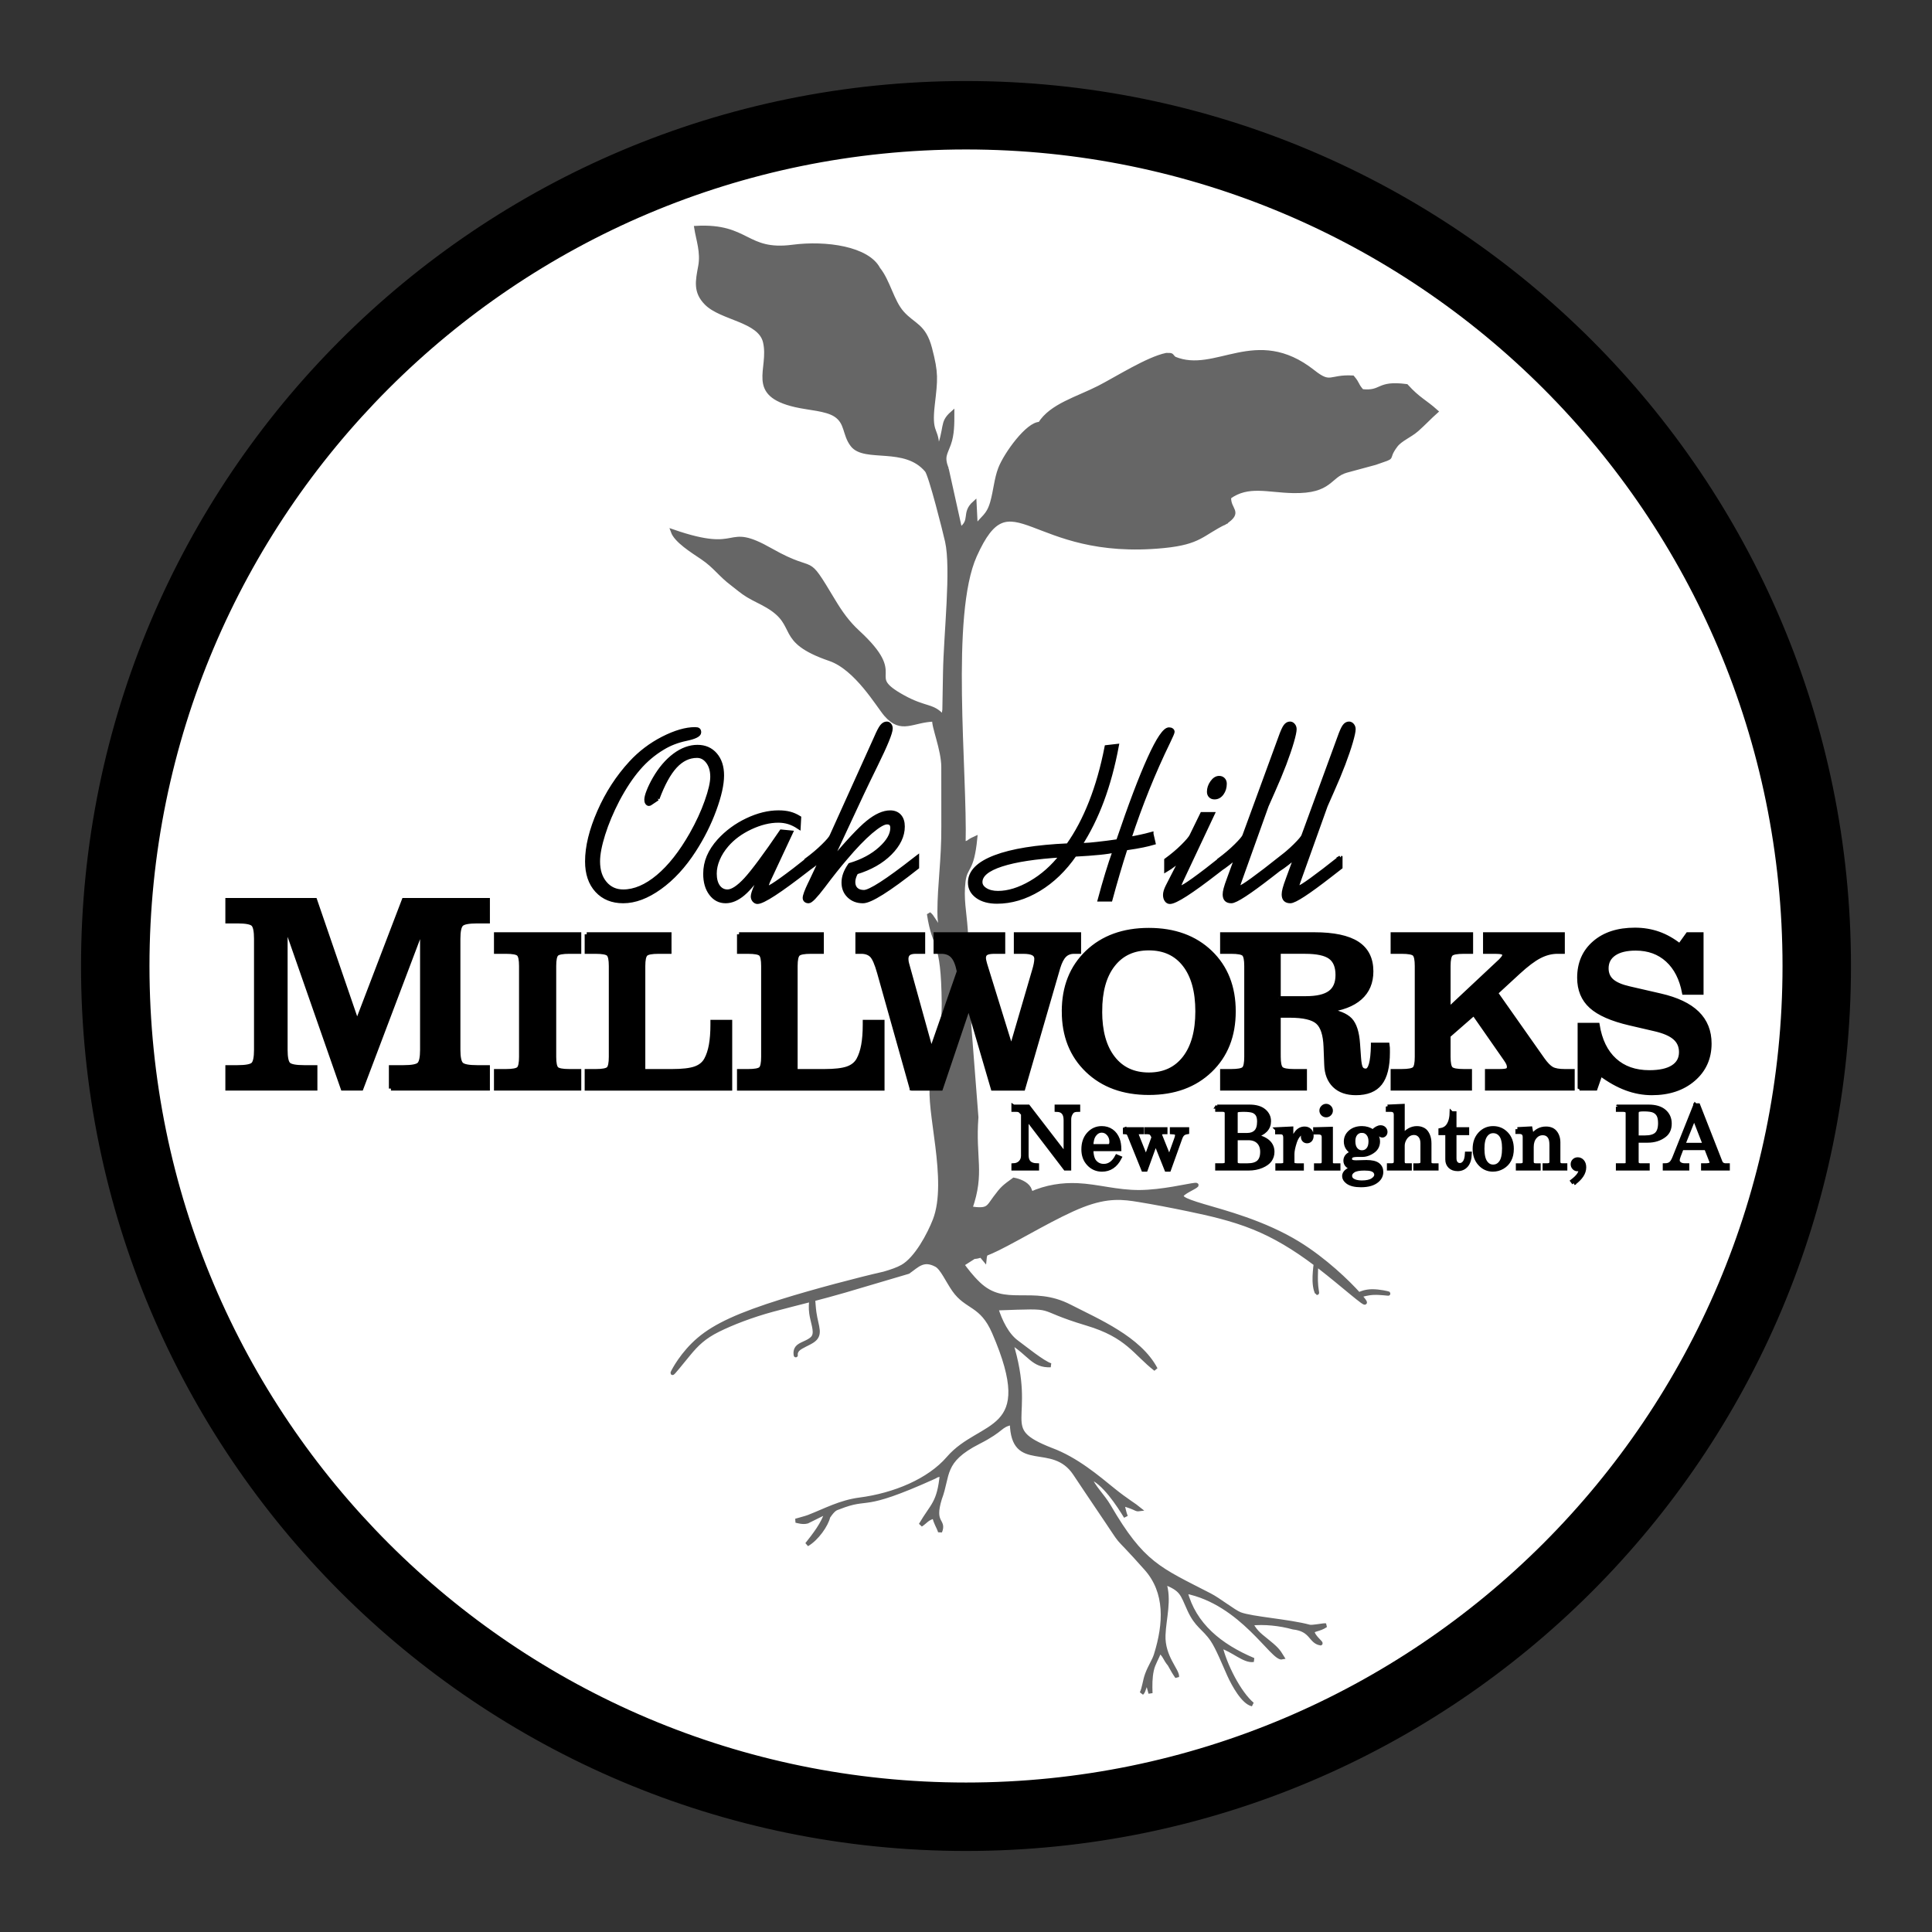 <?xml version="1.0" encoding="UTF-8"?>
<!DOCTYPE svg PUBLIC "-//W3C//DTD SVG 1.1//EN" "http://www.w3.org/Graphics/SVG/1.1/DTD/svg11.dtd">
<!-- Creator: CorelDRAW 2018 (64-Bit) -->
<svg xmlns="http://www.w3.org/2000/svg" xml:space="preserve" width="6in" height="6in" version="1.1" style="shape-rendering:geometricPrecision; text-rendering:geometricPrecision; image-rendering:optimizeQuality; fill-rule:evenodd; clip-rule:evenodd"
viewBox="0 0 6000 6000"
 xmlns:xlink="http://www.w3.org/1999/xlink">
 <rect x="0" y="0" width="6000" height="6000" fill="#333333" stroke="none"/>
 <defs>
  <style type="text/css">
   <![CDATA[
    .str0 {stroke:black;stroke-width:6.94;stroke-miterlimit:2.613}
    .str2 {stroke:black;stroke-width:12.7;stroke-miterlimit:2.613}
    .str1 {stroke:#666666;stroke-width:12.7;stroke-miterlimit:2.613}
    .fil2 {fill:none}
    .fil5 {fill:none;fill-rule:nonzero}
    .fil3 {fill:black}
    .fil1 {fill:#666666}
    .fil0 {fill:white}
    .fil4 {fill:black;fill-rule:nonzero}
   ]]>
  </style>
 </defs>
 <g id="Layer_x0020_1">
  <g id="_3102633282752">
   <circle class="fil0 str0" cx="3000" cy="3000" r="2742.01"/>
   <g>
    <path class="fil1" d="M3799.42 1614.68c4.22,4.09 4.06,8.15 4.27,8.35 52.07,-34.35 11.65,-37.47 13.33,-79.16l0 0c59.26,-42.83 119.98,-20.31 199.22,-18.84 118.37,2.21 109.88,-47.58 165.23,-63.27l89.29 -24.17c69.76,-24.3 28.18,-6.57 63.57,-53.95 14.9,-19.93 44.13,-30.19 66.54,-50.02 20.62,-18.18 40.22,-39.22 58.9,-55.7 -35.16,-31.53 -54.28,-37.27 -92.18,-78.89 -92.5,-11.98 -72.66,22.55 -137.83,15.8 -17.75,-19.76 -11.71,-21.96 -29.18,-42.43 -72.59,-3.81 -66.77,26.41 -122.43,-17.55 -178.79,-141.09 -301.62,12.82 -431.46,-41.41l0.03 -0.05c-12.11,-10.72 -3.69,-11.07 -24.19,-11.07 -57.94,11.8 -154.8,73.63 -209.16,101.46 -67.46,34.55 -148.37,55.62 -183.79,112.62l-0.17 0.1c-37.07,-0.91 -105.31,92.78 -123.09,138.57 -12.49,32.12 -14.75,69.06 -24.88,104.96 -12.41,43.84 -30.39,46.46 -51.16,76.98l-3.78 -75.13c-36.13,32.35 -4.72,54.11 -44.74,82.52l-41.66 -187.96 0.1 0.08 0.02 0.03c-14.72,-38.19 -4.97,-45.45 6.81,-78 10.61,-29.25 10.56,-63.12 10.51,-95.41 -35.8,31.79 -14.59,40.29 -47,123.46l-0.38 -28.17c-3.52,-47.41 -23.43,-34.53 -13.48,-121.03 9.37,-81.12 11.81,-97.42 -8.24,-174.67 -18.89,-72.8 -51.21,-70.89 -87.11,-111.49 -31.21,-35.31 -42.81,-97.44 -73.46,-135.55l-0.19 -0.22c-33.06,-63.63 -161.48,-82.77 -265.91,-69.09 -146.73,19.22 -137.61,-67.48 -299.52,-58.67 5.62,35.8 20.61,75.33 12.39,119.35 -8.66,46.28 -15.78,79.19 18.78,114.3 47.33,48.08 166.76,51.9 182.54,120.8 19.54,85.41 -55.17,161.53 94.48,196.06 42.93,9.89 95.26,11.42 124.39,30.41 36.36,23.74 26.81,60.4 52.46,93.38 38.37,49.26 163.63,-1.7 230.82,78.69 12.31,14.72 56.06,188.89 63.09,220.11 19.32,86.18 -4.31,288.63 -6.27,408.16l-2.03 115.34c-3.32,19.12 0.45,7.33 -5.91,20.23 -30.54,-35.13 -53.37,-21.81 -121.72,-59.48 -130.35,-71.9 14.88,-58.27 -141.29,-201.97 -31.25,-28.74 -53.5,-60.04 -75.45,-96.57 -93.44,-155.54 -46.2,-73.53 -194,-157.37 -149.75,-84.95 -82.95,18.21 -305.11,-58.85 10.5,29.3 60.63,60.32 92.21,81.65 39.73,26.89 54.91,52.99 93.26,81.63 15.67,11.7 29.22,24.32 48.15,35.67 22.07,13.23 37.54,19.02 60.36,32.44 102.44,60.25 24.82,106.96 194.06,165 82.81,28.39 150.13,145.28 173.86,172.55 48.8,56.03 81.8,17.11 150.17,15.36 -3.74,19.14 27.98,92.29 28.1,147.46 0.13,61.97 -0.1,123.8 0.13,185.74 0.4,103.97 -11.98,179.02 -12.21,262.93 -0.15,52.78 9.34,42.35 13.51,70.17 -7.64,-4.87 -11.25,-13.15 -14.19,-18.61l-24.78 -36.96c-2.09,-2.36 -4.37,-5.05 -7.11,-7.11 16.76,112.55 44.02,73.32 45.98,277.93 0.43,47.73 -7.54,98.38 -7.79,146.75 -0.79,148.62 4.84,88.99 -27.5,100.4 -16.7,79.1 55.45,302.61 7.44,426.02 -17.26,44.35 -56.9,119.6 -100.64,144.44 -15.03,8.54 -35.24,15.24 -56.78,21.54 -74.22,16.66 -220.24,55.05 -317.13,85.47 -131.94,41.45 -206.67,75.22 -257.92,118.73 -51.24,43.5 -78.98,96.78 -81.78,103.59 -2.78,6.81 24.5,-27.66 49.67,-58.19 25.17,-30.55 48.22,-53.14 91.53,-74.62 43.29,-21.48 103.7,-44.97 170.47,-63.05 37.19,-10.04 76.35,-19.7 119.52,-30.89 -1.76,9.72 -2.83,25.87 -0.53,42.44 3.69,26.62 16.05,54.39 8.19,70.91 -7.87,16.52 -35.96,21.83 -48.15,31.99 -12.17,10.19 -8.44,25.22 -8.17,27.22 0.28,1.99 -2.88,-9.11 6.76,-18.63 9.65,-9.5 32.13,-17.44 45.33,-26.36 13.2,-8.92 17.13,-18.84 16.02,-33.04 -1.15,-14.23 -7.31,-32.73 -10.42,-55.05 -2.09,-14.81 -2.82,-31.31 -3.8,-40.82 30.3,-7.88 62.61,-16.54 97.59,-26.67l0.55 -0.17 8.52 -2.5c7.58,-2.22 15.07,-4.43 22.44,-6.67l166.13 -49.12c28.18,-19.6 46.71,-43.27 87.39,-21.49 17.91,9.57 34.33,47.89 54.56,77.08 39.56,57.09 85.94,43.07 124.53,132.24 139.36,321.76 -40.37,273.23 -141.82,391.02 -59.91,69.54 -167.67,114.29 -275.41,128.31 -60.14,7.82 -106.57,33.58 -158.28,53.72 -11.18,4.36 -28.81,8.26 -39.96,11.88 5.35,0.93 20.96,6.46 35.42,2.53l60.79 -30.13c-10.36,36.7 -39.56,73.25 -61.57,101.17 30.81,-17.73 60.25,-60.58 65.94,-85.84 17.71,-26.21 24.4,-25.74 32.5,-28.95 100.98,-39.94 61.2,11.46 295.42,-94.22 21.57,-9.74 -18.69,3.83 25.11,-9.61 -8.96,92.45 -29,94.83 -65.74,157.96 16.61,-11.02 19.12,-20.11 42.2,-25.94 3.7,20.25 12.44,30.31 17.85,47.13 14.93,-37.4 -25.59,-22.15 -0.61,-102.72 27.67,-72.98 4.54,-116.66 119.73,-175.32 78.76,-40.11 64.46,-51.34 103.8,-59.75 3.45,152.73 125.82,52.54 195.87,157.17 23.41,34.99 46.44,69.72 68.96,102.87 103.51,152.41 31.99,56.87 152.13,192.01 65.64,73.8 60.66,171.36 30.49,268.05 -6.15,19.62 -18.05,35.06 -27.75,61.53 -7.08,19.31 -8.73,41.63 -16.43,57.73 8.05,-6.89 8.3,-27.97 21.43,-43.51l-0.28 20.71 6.15 22.88c-0.86,-24.47 -1.02,-48.26 4.14,-71.74 4.77,-21.74 16.17,-36.87 23.61,-58.73 16.93,11.31 16.15,22.85 31.64,41.09 8.2,15.25 16.47,29.18 23.1,38.32 2.08,-19.06 -44.66,-61.89 -42.19,-129.15 1.93,-52.99 20.36,-110.2 2,-164.09 56.35,22.04 55.4,34.73 78.1,84.69 23.33,51.39 45.24,55.11 71.57,93.59 17.24,25.19 38.79,79.28 52.5,109.52 13.69,30.22 43.72,84.84 71.88,90.98 -41.43,-35.06 -85.61,-122.28 -99.09,-180.65 38.85,11.31 74.44,47.56 102.68,42.92 -103.76,-43.74 -184.63,-109.01 -211.37,-212.66 176.1,34.73 270.88,212.09 300.61,204.94 -9.55,-14.91 -11.5,-22.31 -41.08,-46.2 -25.82,-21.96 -39.12,-28.07 -56.31,-59.27 41.61,-4.43 89.47,0.48 131.24,12.11 59.16,6.54 52.56,43.9 85.08,49.59 2.79,-1.28 -23.79,-21.66 -24.5,-35.54 -0.43,-8.25 21.3,-6.75 40.62,-20.44 -7.13,-1.19 -41.38,6.69 -50.8,4.17 -64.51,-17.35 -177.93,-24.71 -215.07,-38.72 -19.88,-7.66 -65.25,-44.15 -93.91,-58.94 -157.33,-81.13 -208.64,-96.09 -313.7,-276.56 -19.42,-33.34 -48.97,-59.1 -60.32,-90.75 43.82,13.83 91.88,88.67 113,123.31 -5.15,-12.93 -7.14,-25.69 -11.05,-39.87 46.7,13.12 40.5,18.33 53.04,16.67 -14.17,-11.75 -41.87,-27.86 -80.48,-59.11 -48.9,-39.53 -115.34,-96.65 -194.03,-125.6 -172.28,-67.71 -47.63,-86.11 -124.56,-333.54 59.41,36.32 68.6,73.31 123.69,71.16 -23.63,-6.87 -84.06,-56.22 -105,-71.4 -31.02,-22.47 -51.85,-66.03 -64.16,-105.16 206.48,-7.52 107.24,-4.94 282.12,47.35 126.46,37.83 148.27,91.09 213.04,141.36 -50.27,-95.77 -180.06,-150.13 -267.09,-194.88 -117.85,-60.57 -200.5,9.11 -283.62,-70.75 -22.01,-21.2 -36.63,-40.98 -50.45,-59.34l37.2 -23.72c5.56,0.06 12.97,-1.34 22.21,-4.2 3.28,4.18 6.61,8.26 10,12.23 0.48,-5.98 1.76,-11.7 3.76,-17.06 10.92,-4.2 23.67,-9.89 38.22,-17.03 70.18,-34.52 182.34,-103.12 262.22,-134.11 79.87,-31 127.45,-24.37 175.71,-16.45 48.24,7.94 97.17,17.19 157.34,29.75 60.15,12.57 131.54,28.43 199.5,55.98 64.34,26.1 125.63,62.67 192.17,112.86 -1.68,10.54 -4.11,34.29 -3.6,52.2 0.68,23.81 6.63,37.36 7.64,37.65 1.02,0.29 -2.89,-12.67 -3.58,-36.49 -0.51,-17.54 0.74,-41.02 1.02,-52.23l-0.03 -0.07 9.82 7.52c70.94,54.65 148.3,124.72 141.02,109.51 -1.56,-3.24 -6.93,-10.39 -15.52,-20.2 8.96,-2.41 24.28,-7.43 43.8,-8.15 20.89,-0.78 46.54,3.38 45.49,2.3 -1.04,-1.06 -28.82,-7.35 -50.27,-7.24 -20,0.09 -34.5,5.72 -42.04,9.65 -33.2,-37.31 -106.07,-107.67 -187.9,-157.93 -107.32,-65.9 -230.05,-97.22 -296.01,-116.85 -66.01,-19.62 -75.25,-27.56 -60.04,-39.45 15.2,-11.89 54.84,-27.74 34.35,-25.76 -20.49,1.99 -101.12,21.81 -171.3,22.26 -70.2,0.46 -129.94,-18.46 -192.5,-21.32 -47.5,-2.15 -96.65,4.94 -145.04,26.55l-1.5 -6.64 -4.17 -10.15c-9.24,-15.76 -32.47,-24.11 -47.22,-26.76 -30.17,22.02 -35.32,25.4 -58.09,56.22 -23.05,31.22 -21.41,40.91 -77.03,32.95 38.97,-111.61 9.19,-154.47 18.78,-283.35l-22.04 -283.97c-3.68,-101.71 -4.24,-201.51 -11.27,-301.29 -3.63,-51.56 -13.28,-93.91 -6.7,-147.13 6.07,-49.23 26.13,-28.43 36.56,-133.93 -29.94,13.68 -10.23,9.49 -36.28,17.77 5.81,-224.28 -47.96,-710.48 34.98,-895.47 114.53,-255.39 167.98,11.93 587.72,-29.9 111.46,-11.15 116.87,-37.69 188.44,-72.74 -0.2,-0.21 -0.05,-4.22 -4.16,-8.28z"/>
    <path class="fil2 str1" d="M3799.42 1614.68c4.22,4.09 4.06,8.15 4.27,8.35 52.07,-34.35 11.65,-37.47 13.33,-79.16l0 0c59.26,-42.83 119.98,-20.31 199.22,-18.84 118.37,2.21 109.88,-47.58 165.23,-63.27l89.29 -24.17c69.76,-24.3 28.18,-6.57 63.57,-53.95 14.9,-19.93 44.13,-30.19 66.54,-50.02 20.62,-18.18 40.22,-39.22 58.9,-55.7 -35.16,-31.53 -54.28,-37.27 -92.18,-78.89 -92.5,-11.98 -72.66,22.55 -137.83,15.8 -17.75,-19.76 -11.71,-21.96 -29.18,-42.43 -72.59,-3.81 -66.77,26.41 -122.43,-17.55 -178.79,-141.09 -301.62,12.82 -431.46,-41.41l0.03 -0.05c-12.11,-10.72 -3.69,-11.07 -24.19,-11.07 -57.94,11.8 -154.8,73.63 -209.16,101.46 -67.46,34.55 -148.37,55.62 -183.79,112.62l-0.17 0.1c-37.07,-0.91 -105.31,92.78 -123.09,138.57 -12.49,32.12 -14.75,69.06 -24.88,104.96 -12.41,43.84 -30.39,46.46 -51.16,76.98l-3.78 -75.13c-36.13,32.35 -4.72,54.11 -44.74,82.52l-41.66 -187.96 0.1 0.08 0.02 0.03c-14.72,-38.19 -4.97,-45.45 6.81,-78 10.61,-29.25 10.56,-63.12 10.51,-95.41 -35.8,31.79 -14.59,40.29 -47,123.46l-0.38 -28.17c-3.52,-47.41 -23.43,-34.53 -13.48,-121.03 9.37,-81.12 11.81,-97.42 -8.24,-174.67 -18.89,-72.8 -51.21,-70.89 -87.11,-111.49 -31.21,-35.31 -42.81,-97.44 -73.46,-135.55l-0.19 -0.22c-33.06,-63.63 -161.48,-82.77 -265.91,-69.09 -146.73,19.22 -137.61,-67.48 -299.52,-58.67 5.62,35.8 20.61,75.33 12.39,119.35 -8.66,46.28 -15.78,79.19 18.78,114.3 47.33,48.08 166.76,51.9 182.54,120.8 19.54,85.41 -55.17,161.53 94.48,196.06 42.93,9.89 95.26,11.42 124.39,30.41 36.36,23.74 26.81,60.4 52.46,93.38 38.37,49.26 163.63,-1.7 230.82,78.69 12.31,14.72 56.06,188.89 63.09,220.11 19.32,86.18 -4.31,288.63 -6.27,408.16l-2.03 115.34c-3.32,19.12 0.45,7.33 -5.91,20.23 -30.54,-35.13 -53.37,-21.81 -121.72,-59.48 -130.35,-71.9 14.88,-58.27 -141.29,-201.97 -31.25,-28.74 -53.5,-60.04 -75.45,-96.57 -93.44,-155.54 -46.2,-73.53 -194,-157.37 -149.75,-84.95 -82.95,18.21 -305.11,-58.85 10.5,29.3 60.63,60.32 92.21,81.65 39.73,26.89 54.91,52.99 93.26,81.63 15.67,11.7 29.22,24.32 48.15,35.67 22.07,13.23 37.54,19.02 60.36,32.44 102.44,60.25 24.82,106.96 194.06,165 82.81,28.39 150.13,145.28 173.86,172.55 48.8,56.03 81.8,17.11 150.17,15.36 -3.74,19.14 27.98,92.29 28.1,147.46 0.13,61.97 -0.1,123.8 0.13,185.74 0.4,103.97 -11.98,179.02 -12.21,262.93 -0.15,52.78 9.34,42.35 13.51,70.17 -7.64,-4.87 -11.25,-13.15 -14.19,-18.61l-24.78 -36.96c-2.09,-2.36 -4.37,-5.05 -7.11,-7.11 16.76,112.55 44.02,73.32 45.98,277.93 0.43,47.73 -7.54,98.38 -7.79,146.75 -0.79,148.62 4.84,88.99 -27.5,100.4 -16.7,79.1 55.45,302.61 7.44,426.02 -17.26,44.35 -56.9,119.6 -100.64,144.44 -15.03,8.54 -35.24,15.24 -56.78,21.54 -74.22,16.66 -220.24,55.05 -317.13,85.47 -131.94,41.45 -206.67,75.22 -257.92,118.73 -51.24,43.5 -78.98,96.78 -81.78,103.59 -2.78,6.81 24.5,-27.66 49.67,-58.19 25.17,-30.55 48.22,-53.14 91.53,-74.62 43.29,-21.48 103.7,-44.97 170.47,-63.05 37.19,-10.04 76.35,-19.7 119.52,-30.89 -1.76,9.72 -2.83,25.87 -0.53,42.44 3.69,26.62 16.05,54.39 8.19,70.91 -7.87,16.52 -35.96,21.83 -48.15,31.99 -12.17,10.19 -8.44,25.22 -8.17,27.22 0.28,1.99 -2.88,-9.11 6.76,-18.63 9.65,-9.5 32.13,-17.44 45.33,-26.36 13.2,-8.92 17.13,-18.84 16.02,-33.04 -1.15,-14.23 -7.31,-32.73 -10.42,-55.05 -2.09,-14.81 -2.82,-31.31 -3.8,-40.82 30.3,-7.88 62.61,-16.54 97.59,-26.67l0.55 -0.17 8.52 -2.5c7.58,-2.22 15.07,-4.43 22.44,-6.67l166.13 -49.12c28.18,-19.6 46.71,-43.27 87.39,-21.49 17.91,9.57 34.33,47.89 54.56,77.08 39.56,57.09 85.94,43.07 124.53,132.24 139.36,321.76 -40.37,273.23 -141.82,391.02 -59.91,69.54 -167.67,114.29 -275.41,128.31 -60.14,7.82 -106.57,33.58 -158.28,53.72 -11.18,4.36 -28.81,8.26 -39.96,11.88 5.35,0.93 20.96,6.46 35.42,2.53l60.79 -30.13c-10.36,36.7 -39.56,73.25 -61.57,101.17 30.81,-17.73 60.25,-60.58 65.94,-85.84 17.71,-26.21 24.4,-25.74 32.5,-28.95 100.98,-39.94 61.2,11.46 295.42,-94.22 21.57,-9.74 -18.69,3.83 25.11,-9.61 -8.96,92.45 -29,94.83 -65.74,157.96 16.61,-11.02 19.12,-20.11 42.2,-25.94 3.7,20.25 12.44,30.31 17.85,47.13 14.93,-37.4 -25.59,-22.15 -0.61,-102.72 27.67,-72.98 4.54,-116.66 119.73,-175.32 78.76,-40.11 64.46,-51.34 103.8,-59.75 3.45,152.73 125.82,52.54 195.87,157.17 23.41,34.99 46.44,69.72 68.96,102.87 103.51,152.41 31.99,56.87 152.13,192.01 65.64,73.8 60.66,171.36 30.49,268.05 -6.15,19.62 -18.05,35.06 -27.75,61.53 -7.08,19.31 -8.73,41.63 -16.43,57.73 8.05,-6.89 8.3,-27.97 21.43,-43.51l-0.28 20.71 6.15 22.88c-0.86,-24.47 -1.02,-48.26 4.14,-71.74 4.77,-21.74 16.17,-36.87 23.61,-58.73 16.93,11.31 16.15,22.85 31.64,41.09 8.2,15.25 16.47,29.18 23.1,38.32 2.08,-19.06 -44.66,-61.89 -42.19,-129.15 1.93,-52.99 20.36,-110.2 2,-164.09 56.35,22.04 55.4,34.73 78.1,84.69 23.33,51.39 45.24,55.11 71.57,93.59 17.24,25.19 38.79,79.28 52.5,109.52 13.69,30.22 43.72,84.84 71.88,90.98 -41.43,-35.06 -85.61,-122.28 -99.09,-180.65 38.85,11.31 74.44,47.56 102.68,42.92 -103.76,-43.74 -184.63,-109.01 -211.37,-212.66 176.1,34.73 270.88,212.09 300.61,204.94 -9.55,-14.91 -11.5,-22.31 -41.08,-46.2 -25.82,-21.96 -39.12,-28.07 -56.31,-59.27 41.61,-4.43 89.47,0.48 131.24,12.11 59.16,6.54 52.56,43.9 85.08,49.59 2.79,-1.28 -23.79,-21.66 -24.5,-35.54 -0.43,-8.25 21.3,-6.75 40.62,-20.44 -7.13,-1.19 -41.38,6.69 -50.8,4.17 -64.51,-17.35 -177.93,-24.71 -215.07,-38.72 -19.88,-7.66 -65.25,-44.15 -93.91,-58.94 -157.33,-81.13 -208.64,-96.09 -313.7,-276.56 -19.42,-33.34 -48.97,-59.1 -60.32,-90.75 43.82,13.83 91.88,88.67 113,123.31 -5.15,-12.93 -7.14,-25.69 -11.05,-39.87 46.7,13.12 40.5,18.33 53.04,16.67 -14.17,-11.75 -41.87,-27.86 -80.48,-59.11 -48.9,-39.53 -115.34,-96.65 -194.03,-125.6 -172.28,-67.71 -47.63,-86.11 -124.56,-333.54 59.41,36.32 68.6,73.31 123.69,71.16 -23.63,-6.87 -84.06,-56.22 -105,-71.4 -31.02,-22.47 -51.85,-66.03 -64.16,-105.16 206.48,-7.52 107.24,-4.94 282.12,47.35 126.46,37.83 148.27,91.09 213.04,141.36 -50.27,-95.77 -180.06,-150.13 -267.09,-194.88 -117.85,-60.57 -200.5,9.11 -283.62,-70.75 -22.01,-21.2 -36.63,-40.98 -50.45,-59.34l37.2 -23.72c5.56,0.06 12.97,-1.34 22.21,-4.2 3.28,4.18 6.61,8.26 10,12.23 0.48,-5.98 1.76,-11.7 3.76,-17.06 10.92,-4.2 23.67,-9.89 38.22,-17.03 70.18,-34.52 182.34,-103.12 262.22,-134.11 79.87,-31 127.45,-24.37 175.71,-16.45 48.24,7.94 97.17,17.19 157.34,29.75 60.15,12.57 131.54,28.43 199.5,55.98 64.34,26.1 125.63,62.67 192.17,112.86 -1.68,10.54 -4.11,34.29 -3.6,52.2 0.68,23.81 6.63,37.36 7.64,37.65 1.02,0.29 -2.89,-12.67 -3.58,-36.49 -0.51,-17.54 0.74,-41.02 1.02,-52.23l-0.03 -0.07 9.82 7.52c70.94,54.65 148.3,124.72 141.02,109.51 -1.56,-3.24 -6.93,-10.39 -15.52,-20.2 8.96,-2.41 24.28,-7.43 43.8,-8.15 20.89,-0.78 46.54,3.38 45.49,2.3 -1.04,-1.06 -28.82,-7.35 -50.27,-7.24 -20,0.09 -34.5,5.72 -42.04,9.65 -33.2,-37.31 -106.07,-107.67 -187.9,-157.93 -107.32,-65.9 -230.05,-97.22 -296.01,-116.85 -66.01,-19.62 -75.25,-27.56 -60.04,-39.45 15.2,-11.89 54.84,-27.74 34.35,-25.76 -20.49,1.99 -101.12,21.81 -171.3,22.26 -70.2,0.46 -129.94,-18.46 -192.5,-21.32 -47.5,-2.15 -96.65,4.94 -145.04,26.55l-1.5 -6.64 -4.17 -10.15c-9.24,-15.76 -32.47,-24.11 -47.22,-26.76 -30.17,22.02 -35.32,25.4 -58.09,56.22 -23.05,31.22 -21.41,40.91 -77.03,32.95 38.97,-111.61 9.19,-154.47 18.78,-283.35l-22.04 -283.97c-3.68,-101.71 -4.24,-201.51 -11.27,-301.29 -3.63,-51.56 -13.28,-93.91 -6.7,-147.13 6.07,-49.23 26.13,-28.43 36.56,-133.93 -29.94,13.68 -10.23,9.49 -36.28,17.77 5.81,-224.28 -47.96,-710.48 34.98,-895.47 114.53,-255.39 167.98,11.93 587.72,-29.9 111.46,-11.15 116.87,-37.69 188.44,-72.74 -0.2,-0.21 -0.05,-4.22 -4.16,-8.28z"/>
    <path class="fil3" d="M3000 257.99c1514.37,0 2742.01,1227.63 2742.01,2742 0,1514.37 -1227.63,2742.01 -2742.01,2742.01 -1514.37,0 -2742,-1227.63 -2742,-2742.01 0,-1514.37 1227.63,-2742 2742,-2742zm0 199.83c1404.01,0 2542.14,1138.19 2542.14,2542.17 0,1403.97 -1138.16,2542.14 -2542.14,2542.14 -1404,0 -2542.15,-1138.15 -2542.15,-2542.14 0,-1403.98 1138.15,-2542.17 2542.15,-2542.17z"/>
    <path class="fil2 str2" d="M3000 257.99c1514.37,0 2742.01,1227.63 2742.01,2742 0,1514.37 -1227.63,2742.01 -2742.01,2742.01 -1514.37,0 -2742,-1227.63 -2742,-2742.01 0,-1514.37 1227.63,-2742 2742,-2742zm0 199.83c1404.01,0 2542.14,1138.19 2542.14,2542.17 0,1403.97 -1138.16,2542.14 -2542.14,2542.14 -1404,0 -2542.15,-1138.15 -2542.15,-2542.14 0,-1403.98 1138.15,-2542.17 2542.15,-2542.17z"/>
    <path class="fil4" d="M2041.86 2480.03l-21.35 14.29c-1,0.74 -1.89,1.4 -2.76,1.76 -0.88,0.38 -1.63,0.54 -2.4,0.54 -2.14,0 -4.02,-1.15 -5.66,-3.53 -1.62,-2.29 -2.39,-5.41 -2.39,-9.42 0,-6.04 2.14,-14.83 6.65,-26.25 4.41,-11.42 10.55,-24.25 18.71,-38.54 18.09,-31.43 38.94,-55.78 62.3,-73.25 23.48,-17.44 47.22,-26.12 71.22,-26.12 22.74,0 41.2,8.02 55.14,24.12 13.94,16.07 20.98,37.55 20.98,64.54 0,27.78 -7.91,63.32 -23.87,106.76 -15.93,43.47 -36.92,85.28 -62.92,125.6 -31.64,49.1 -67.2,87.67 -106.76,115.93 -39.43,28.26 -77.25,42.33 -113.28,42.33 -34.04,0 -61.3,-11.07 -81.64,-33.29 -20.35,-22.24 -30.53,-52.38 -30.53,-90.31 0,-45.73 12.56,-97.08 37.67,-154.37 25.12,-57.4 57.91,-107.75 98.1,-151.47 28.63,-31.13 61.9,-56.39 99.83,-75.86 37.93,-19.32 71.09,-29 99.47,-29 5.15,0 8.66,0.74 10.28,2.26 1.76,1.4 2.64,4.02 2.64,7.67 0,7.77 -13.44,14.55 -40.45,20.21 -27,5.63 -51.11,14.96 -72.46,28 -28.52,17.06 -53.77,38.42 -75.73,64.06 -22.11,25.49 -43.58,57.89 -64.44,97.06 -19.09,36.82 -34.03,72.37 -44.85,106.77 -10.8,34.3 -16.18,62.53 -16.18,84.67 0,28.13 7.27,50.85 21.73,67.82 14.44,17.06 33.27,25.61 56.62,25.61 35.31,0 71.36,-15.46 108.16,-46.21 36.79,-30.77 71.33,-74.74 103.73,-131.62 19.6,-34.67 35.3,-68.47 46.98,-101.63 11.81,-33.16 17.71,-58.78 17.71,-76.98 0,-18.97 -4.51,-34.43 -13.56,-46.59 -9.18,-12.19 -20.35,-18.2 -33.91,-18.2 -25.25,0 -47.73,10.79 -67.72,32.26 -19.83,21.48 -38.18,54.9 -55.13,100.34l0.04 0.05zm343.13 257.85c-0.88,2.39 -1.76,4.78 -2.51,6.91 -0.76,2.26 -1.13,3.76 -1.13,4.77 0,1.76 0.5,3.37 1.52,4.77 1,1.47 2,2.26 3.28,2.26 3.89,0 17.46,-8.3 40.69,-24.85 23.22,-16.58 53.12,-39.43 89.68,-68.6l0 30.16 -9.18 7.03c-86.28,67.06 -137.9,100.72 -155.1,100.72 -3.63,0 -6.91,-1.76 -9.92,-5.03 -2.89,-3.37 -4.41,-7.51 -4.41,-12.41 0,-2.39 0.87,-6.4 2.5,-11.83 1.76,-5.41 4.16,-11.8 7.43,-19.22l24.11 -54.89c-24.6,36.67 -45.97,62.69 -64.18,78 -18.33,15.46 -36.43,23.13 -54.26,23.13 -18.72,0 -33.91,-7.93 -45.59,-23.64 -11.82,-15.69 -17.72,-36.18 -17.72,-61.41 0,-18.71 3.54,-36.44 10.67,-53.24 7.15,-16.83 17.84,-33.28 32.4,-49.48 24.5,-26.76 53.51,-48.11 87.15,-64.06 33.55,-15.94 66.07,-23.99 97.34,-23.99 13.07,0 24.61,1.27 34.66,3.91 10.05,2.61 19.83,6.91 29.38,12.82l-1.5 28.64c-10.3,-6.78 -20.48,-11.83 -30.64,-14.96 -10.19,-3.15 -21.09,-4.77 -32.54,-4.77 -27.51,0 -56.26,7.16 -86.53,21.35 -30.13,14.19 -54.65,32.29 -73.47,54.13 -12.06,13.94 -21.35,28.64 -27.77,43.95 -6.52,15.33 -9.79,30.28 -9.79,45.11 0,17.06 3.63,30.62 10.8,40.55 7.28,9.93 16.96,14.93 28.88,14.93 14.93,0 33.9,-12.42 56.88,-37.15 22.85,-24.88 59.78,-74.49 110.52,-148.96l29.53 2.89 -71.24 152.46 0.04 0zm169.05 -75.48c-10.06,9.3 -19.08,17.06 -27.01,23.36 -8.04,6.27 -15.57,11.42 -22.74,15.56l0 -30.13c20.22,-14.93 37.69,-29.63 52.51,-44.31 14.95,-14.57 23.62,-24.88 25.99,-31.02l138.04 -305.58c7.42,-17.22 13.3,-28.65 17.97,-34.4 4.64,-5.8 9.67,-8.69 15.06,-8.69 3.54,0 6.41,1.39 8.67,4.29 2.4,2.77 3.53,6.4 3.53,10.8 0,13.07 -15.45,50.87 -46.34,113.66 -18.34,37.32 -32.78,67.2 -43.33,89.68l-101.62 217.78c54.87,-65.69 95.19,-108.9 120.7,-129.49 25.5,-20.61 48.47,-30.89 69.2,-30.89 12.18,0 21.75,3.89 28.63,11.55 6.93,7.79 10.31,18.46 10.31,32.29 0,28.64 -13.2,56.26 -39.56,82.77 -26.38,26.37 -61.3,46.33 -105.01,59.54 -3.15,5.66 -5.51,10.91 -6.9,15.81 -1.5,4.93 -2.27,9.7 -2.27,14.32 0,9.54 2.88,17.08 8.67,22.62 5.78,5.51 13.94,8.31 24.5,8.31 18.85,0 71.97,-34.18 159.24,-102.6l5.79 -4.42 0 30.14c-88.94,70.33 -144.96,105.49 -168.05,105.49 -17.58,0 -32.03,-5.41 -43.33,-16.33 -11.31,-10.79 -16.96,-24.75 -16.96,-41.69 0,-8.81 1.63,-17.59 4.77,-26.38 3.14,-8.66 8.15,-18.07 15.06,-28.13 38.42,-11.46 70.08,-28.39 94.71,-50.76 24.61,-22.21 36.93,-43.69 36.93,-64.3 0,-5.89 -1.39,-10.28 -4.02,-13.08 -2.76,-2.87 -6.91,-4.27 -12.56,-4.27 -10.55,0 -27.26,9.8 -50.37,29.38 -22.98,19.73 -49.13,46.74 -78.24,81.4 -20.98,24.24 -44.21,53.62 -70.07,88.05 -23.36,30.77 -38.19,46.11 -44.59,46.11 -3.65,0 -6.67,-0.89 -8.93,-2.77 -2.13,-1.9 -3.25,-4.42 -3.25,-7.54 0,-6.9 5.53,-21.85 16.58,-44.83l1.52 -2.89 36.81 -78.35 -0.04 -0.05zm1021.96 -72.23l6.28 27.27c-9.8,2.87 -20.84,5.63 -33.16,8.15 -12.19,2.64 -30.14,5.64 -53.65,9.04 -8.66,26.74 -16.81,53.24 -24.5,79.62 -7.76,26.37 -15.19,52.76 -22.34,79.24l-33.04 0c7.54,-28.1 15.19,-54.76 22.75,-79.74 7.64,-24.99 15.56,-49.24 23.96,-72.47 -12.28,2.89 -28.39,5.39 -48.21,7.26 -19.83,2.03 -45.35,3.91 -76.5,5.54 -31.89,46.21 -69.08,82.14 -111.64,107.75 -42.57,25.64 -85.78,38.44 -129.74,38.44 -25.24,0 -45.6,-5.54 -60.91,-16.57 -15.31,-11.07 -22.98,-25.27 -22.98,-42.7 0,-32.91 26.12,-59.29 78.38,-79.12 52.22,-19.85 127.7,-32.04 226.31,-36.43 27.27,-38.34 50.88,-83.02 70.96,-134.16 20.09,-51.1 36.31,-108.13 48.59,-170.94l31.67 -3.63c-11.56,61.8 -26.89,118.32 -45.86,169.42 -19.07,51.11 -41.94,97.34 -68.7,138.53 2.29,0 5.28,-0.13 9.04,-0.36 3.78,-0.25 6.53,-0.38 8.3,-0.38 5.66,0 17.97,-0.98 36.78,-3.12 18.99,-2 40.35,-4.77 64.44,-8.3 38.06,-112.3 70.58,-198.31 97.72,-257.85 27.12,-59.64 47.33,-89.42 60.53,-89.42 3.37,0 6.17,0.73 8.15,2.26 1.88,1.39 2.89,3.24 2.89,5.41 0,2.26 -4.52,12.8 -13.58,31.63 -46.21,94.93 -86.53,195.19 -121.18,300.66 11.8,-2.01 23.48,-4.14 34.78,-6.66 11.42,-2.36 22.97,-5.25 34.42,-8.4l0 0.05zm-278.44 66.19c-81.5,4.92 -143.93,14.44 -187.52,28.67 -43.56,14.16 -65.3,32.26 -65.3,54.38 0,9.52 5.15,17.57 15.44,24.09 10.31,6.4 23.39,9.67 39.07,9.67 32.01,0 66.19,-10.56 102.5,-31.64 36.18,-20.97 68.06,-49.35 95.81,-85.15l0 -0.02zm369.64 81.15c-1.26,2.63 -2.28,5.15 -3.14,7.28 -0.89,2.26 -1.4,3.76 -1.4,4.77 0,2.01 0.5,3.63 1.5,5.03 1.02,1.4 1.88,2 2.89,2 4.27,0 17.83,-8.3 40.95,-24.85 23.11,-16.58 52.99,-39.43 89.55,-68.6l0 30.16 -17.34 13.3c-81.02,62.94 -129.99,94.45 -146.94,94.45 -4.4,0 -8.06,-2.01 -10.82,-6.17 -2.87,-4.01 -4.27,-9.29 -4.27,-15.69 0,-3.52 0.63,-7.41 2.01,-12.06 1.37,-4.52 3.41,-9.41 6.04,-14.57l46.11 -90.15c-9.32,8.54 -18.21,16.2 -26.51,22.6 -8.43,6.53 -16.32,11.96 -23.99,16.45l0 -30.26c19.47,-14.19 36.43,-28.49 51.11,-43.09 14.83,-14.69 23.89,-25.38 27.26,-32.26l33.03 -67.56 32.39 0 -98.48 209.24 0.05 0zm104.73 -261.23c-5.41,0 -9.67,-1.63 -12.7,-4.77 -3.15,-3.15 -4.64,-7.41 -4.64,-12.57 0,-10.28 3.28,-19.96 9.8,-29.13 6.52,-9.19 13.83,-13.83 21.85,-13.83 5.15,0 9.27,1.63 12.54,5.02 3.15,3.27 4.77,7.54 4.77,12.94 0,11.56 -2.99,21.48 -9.01,29.76 -6.05,8.41 -13.59,12.57 -22.63,12.57l0 0zm207.86 186.87l0 30.16c-7.67,5.89 -18.61,14.44 -32.78,25.46 -68.7,53.39 -109.66,80.03 -122.96,80.03 -6.91,0 -12.06,-1.76 -15.44,-5.16 -3.38,-3.5 -5.15,-8.81 -5.15,-15.94 0,-4.65 0.89,-10.41 2.76,-17.46 1.76,-7.03 5.41,-17.83 10.8,-32.27l25.74 -70.35c-9.27,8.3 -18.58,16.09 -28,23.35 -9.29,7.29 -18.84,14.07 -28.65,20.49l0 -30.29c20.09,-14.93 37.69,-29.88 52.74,-44.83 15.08,-14.95 23.63,-25.11 25.64,-30.52l111.63 -304.93c6.3,-17.85 11.55,-29.65 15.72,-35.31 4.17,-5.63 8.94,-8.43 14.32,-8.43 3.88,0 7.28,1.75 10.06,5.15 2.87,3.4 4.26,7.54 4.26,12.18 0,6.81 -2.76,19.99 -8.4,39.46 -5.67,19.58 -13.46,42.32 -23.23,68.32 -10.31,26.89 -21.76,54.64 -34.53,83.02 -12.69,28.5 -19.6,44.07 -20.62,46.71l-84.39 235.86c-1.11,3.15 -2.13,5.89 -2.77,8.3 -0.63,2.26 -0.89,3.63 -0.89,4.12 0,1.55 0.51,2.89 1.5,4.29 1.01,1.4 1.88,2.01 2.89,2.01 4.02,0 17.19,-8.15 39.81,-24.5 22.6,-16.33 52.63,-39.3 89.93,-68.96l0 0.03zm183.23 0l0 30.16c-7.67,5.89 -18.58,14.44 -32.78,25.46 -68.7,53.39 -109.66,80.03 -122.96,80.03 -6.91,0 -12.04,-1.76 -15.44,-5.16 -3.38,-3.5 -5.13,-8.81 -5.13,-15.94 0,-4.65 0.87,-10.41 2.74,-17.46 1.76,-7.03 5.41,-17.83 10.81,-32.27l25.77 -70.35c-9.29,8.3 -18.61,16.09 -28.03,23.35 -9.26,7.29 -18.83,14.07 -28.63,20.49l0 -30.29c20.11,-14.93 37.67,-29.88 52.76,-44.83 15.06,-14.95 23.61,-25.11 25.61,-30.52l111.66 -304.93c6.3,-17.85 11.55,-29.65 15.72,-35.31 4.14,-5.63 8.89,-8.43 14.3,-8.43 3.91,0 7.29,1.75 10.08,5.15 2.86,3.4 4.26,7.54 4.26,12.18 0,6.81 -2.76,19.99 -8.43,39.46 -5.66,19.58 -13.43,42.32 -23.23,68.32 -10.29,26.89 -21.74,54.64 -34.53,83.02 -12.69,28.5 -19.6,44.07 -20.61,46.71l-84.39 235.86c-1.14,3.15 -2.14,5.89 -2.77,8.3 -0.61,2.26 -0.87,3.63 -0.87,4.12 0,1.55 0.51,2.89 1.5,4.29 1.02,1.4 1.91,2.01 2.89,2.01 4.04,0 17.22,-8.15 39.81,-24.5 22.62,-16.33 52.63,-39.3 89.93,-68.96l-0.05 0.03z"/>
    <path class="fil5 str2" d="M2041.86 2480.03l-21.35 14.29c-1,0.74 -1.89,1.4 -2.76,1.76 -0.88,0.38 -1.63,0.54 -2.4,0.54 -2.14,0 -4.02,-1.15 -5.66,-3.53 -1.62,-2.29 -2.39,-5.41 -2.39,-9.42 0,-6.04 2.14,-14.83 6.65,-26.25 4.41,-11.42 10.55,-24.25 18.71,-38.54 18.09,-31.43 38.94,-55.78 62.3,-73.25 23.48,-17.44 47.22,-26.12 71.22,-26.12 22.74,0 41.2,8.02 55.14,24.12 13.94,16.07 20.98,37.55 20.98,64.54 0,27.78 -7.91,63.32 -23.87,106.76 -15.93,43.47 -36.92,85.28 -62.92,125.6 -31.64,49.1 -67.2,87.67 -106.76,115.93 -39.43,28.26 -77.25,42.33 -113.28,42.33 -34.04,0 -61.3,-11.07 -81.64,-33.29 -20.35,-22.24 -30.53,-52.38 -30.53,-90.31 0,-45.73 12.56,-97.08 37.67,-154.37 25.12,-57.4 57.91,-107.75 98.1,-151.47 28.63,-31.13 61.9,-56.39 99.83,-75.86 37.93,-19.32 71.09,-29 99.47,-29 5.15,0 8.66,0.74 10.28,2.26 1.76,1.4 2.64,4.02 2.64,7.67 0,7.77 -13.44,14.55 -40.45,20.21 -27,5.63 -51.11,14.96 -72.46,28 -28.52,17.06 -53.77,38.42 -75.73,64.06 -22.11,25.49 -43.58,57.89 -64.44,97.06 -19.09,36.82 -34.03,72.37 -44.85,106.77 -10.8,34.3 -16.18,62.53 -16.18,84.67 0,28.13 7.27,50.85 21.73,67.82 14.44,17.06 33.27,25.61 56.62,25.61 35.31,0 71.36,-15.46 108.16,-46.21 36.79,-30.77 71.33,-74.74 103.73,-131.62 19.6,-34.67 35.3,-68.47 46.98,-101.63 11.81,-33.16 17.71,-58.78 17.71,-76.98 0,-18.97 -4.51,-34.43 -13.56,-46.59 -9.18,-12.19 -20.35,-18.2 -33.91,-18.2 -25.25,0 -47.73,10.79 -67.72,32.26 -19.83,21.48 -38.18,54.9 -55.13,100.34l0.04 0.05zm343.13 257.85c-0.88,2.39 -1.76,4.78 -2.51,6.91 -0.76,2.26 -1.13,3.76 -1.13,4.77 0,1.76 0.5,3.37 1.52,4.77 1,1.47 2,2.26 3.28,2.26 3.89,0 17.46,-8.3 40.69,-24.85 23.22,-16.58 53.12,-39.43 89.68,-68.6l0 30.16 -9.18 7.03c-86.28,67.06 -137.9,100.72 -155.1,100.72 -3.63,0 -6.91,-1.76 -9.92,-5.03 -2.89,-3.37 -4.41,-7.51 -4.41,-12.41 0,-2.39 0.87,-6.4 2.5,-11.83 1.76,-5.41 4.16,-11.8 7.43,-19.22l24.11 -54.89c-24.6,36.67 -45.97,62.69 -64.18,78 -18.33,15.46 -36.43,23.13 -54.26,23.13 -18.72,0 -33.91,-7.93 -45.59,-23.64 -11.82,-15.69 -17.72,-36.18 -17.72,-61.41 0,-18.71 3.54,-36.44 10.67,-53.24 7.15,-16.83 17.84,-33.28 32.4,-49.48 24.5,-26.76 53.51,-48.11 87.15,-64.06 33.55,-15.94 66.07,-23.99 97.34,-23.99 13.07,0 24.61,1.27 34.66,3.91 10.05,2.61 19.83,6.91 29.38,12.82l-1.5 28.64c-10.3,-6.78 -20.48,-11.83 -30.64,-14.96 -10.19,-3.15 -21.09,-4.77 -32.54,-4.77 -27.51,0 -56.26,7.16 -86.53,21.35 -30.13,14.19 -54.65,32.29 -73.47,54.13 -12.06,13.94 -21.35,28.64 -27.77,43.95 -6.52,15.33 -9.79,30.28 -9.79,45.11 0,17.06 3.63,30.62 10.8,40.55 7.28,9.93 16.96,14.93 28.88,14.93 14.93,0 33.9,-12.42 56.88,-37.15 22.85,-24.88 59.78,-74.49 110.52,-148.96l29.53 2.89 -71.24 152.46 0.04 0zm169.05 -75.48c-10.06,9.3 -19.08,17.06 -27.01,23.36 -8.04,6.27 -15.57,11.42 -22.74,15.56l0 -30.13c20.22,-14.93 37.69,-29.63 52.51,-44.31 14.95,-14.57 23.62,-24.88 25.99,-31.02l138.04 -305.58c7.42,-17.22 13.3,-28.65 17.97,-34.4 4.64,-5.8 9.67,-8.69 15.06,-8.69 3.54,0 6.41,1.39 8.67,4.29 2.4,2.77 3.53,6.4 3.53,10.8 0,13.07 -15.45,50.87 -46.34,113.66 -18.34,37.32 -32.78,67.2 -43.33,89.68l-101.62 217.78c54.87,-65.69 95.19,-108.9 120.7,-129.49 25.5,-20.61 48.47,-30.89 69.2,-30.89 12.18,0 21.75,3.89 28.63,11.55 6.93,7.79 10.31,18.46 10.31,32.29 0,28.64 -13.2,56.26 -39.56,82.77 -26.38,26.37 -61.3,46.33 -105.01,59.54 -3.15,5.66 -5.51,10.91 -6.9,15.81 -1.5,4.93 -2.27,9.7 -2.27,14.32 0,9.54 2.88,17.08 8.67,22.62 5.78,5.51 13.94,8.31 24.5,8.31 18.85,0 71.97,-34.18 159.24,-102.6l5.79 -4.42 0 30.14c-88.94,70.33 -144.96,105.49 -168.05,105.49 -17.58,0 -32.03,-5.41 -43.33,-16.33 -11.31,-10.79 -16.96,-24.75 -16.96,-41.69 0,-8.81 1.63,-17.59 4.77,-26.38 3.14,-8.66 8.15,-18.07 15.06,-28.13 38.42,-11.46 70.08,-28.39 94.71,-50.76 24.61,-22.21 36.93,-43.69 36.93,-64.3 0,-5.89 -1.39,-10.28 -4.02,-13.08 -2.76,-2.87 -6.91,-4.27 -12.56,-4.27 -10.55,0 -27.26,9.8 -50.37,29.38 -22.98,19.73 -49.13,46.74 -78.24,81.4 -20.98,24.24 -44.21,53.62 -70.07,88.05 -23.36,30.77 -38.19,46.11 -44.59,46.11 -3.65,0 -6.67,-0.89 -8.93,-2.77 -2.13,-1.9 -3.25,-4.42 -3.25,-7.54 0,-6.9 5.53,-21.85 16.58,-44.83l1.52 -2.89 36.81 -78.35 -0.04 -0.05zm1021.96 -72.23l6.28 27.27c-9.8,2.87 -20.84,5.63 -33.16,8.15 -12.19,2.64 -30.14,5.64 -53.65,9.04 -8.66,26.74 -16.81,53.24 -24.5,79.62 -7.76,26.37 -15.19,52.76 -22.34,79.24l-33.04 0c7.54,-28.1 15.19,-54.76 22.75,-79.74 7.64,-24.99 15.56,-49.24 23.96,-72.47 -12.28,2.89 -28.39,5.39 -48.21,7.26 -19.83,2.03 -45.35,3.91 -76.5,5.54 -31.89,46.21 -69.08,82.14 -111.64,107.75 -42.57,25.64 -85.78,38.44 -129.74,38.44 -25.24,0 -45.6,-5.54 -60.91,-16.57 -15.31,-11.07 -22.98,-25.27 -22.98,-42.7 0,-32.91 26.12,-59.29 78.38,-79.12 52.22,-19.85 127.7,-32.04 226.31,-36.43 27.27,-38.34 50.88,-83.02 70.96,-134.16 20.09,-51.1 36.31,-108.13 48.59,-170.94l31.67 -3.63c-11.56,61.8 -26.89,118.32 -45.86,169.42 -19.07,51.11 -41.94,97.34 -68.7,138.53 2.29,0 5.28,-0.13 9.04,-0.36 3.78,-0.25 6.53,-0.38 8.3,-0.38 5.66,0 17.97,-0.98 36.78,-3.12 18.99,-2 40.35,-4.77 64.44,-8.3 38.06,-112.3 70.58,-198.31 97.72,-257.85 27.12,-59.64 47.33,-89.42 60.53,-89.42 3.37,0 6.17,0.73 8.15,2.26 1.88,1.39 2.89,3.24 2.89,5.41 0,2.26 -4.52,12.8 -13.58,31.63 -46.21,94.93 -86.53,195.19 -121.18,300.66 11.8,-2.01 23.48,-4.14 34.78,-6.66 11.42,-2.36 22.97,-5.25 34.42,-8.4l0 0.05zm-278.44 66.19c-81.5,4.92 -143.93,14.44 -187.52,28.67 -43.56,14.16 -65.3,32.26 -65.3,54.38 0,9.52 5.15,17.57 15.44,24.09 10.31,6.4 23.39,9.67 39.07,9.67 32.01,0 66.19,-10.56 102.5,-31.64 36.18,-20.97 68.06,-49.35 95.81,-85.15l0 -0.02zm369.64 81.15c-1.26,2.63 -2.28,5.15 -3.14,7.28 -0.89,2.26 -1.4,3.76 -1.4,4.77 0,2.01 0.5,3.63 1.5,5.03 1.02,1.4 1.88,2 2.89,2 4.27,0 17.83,-8.3 40.95,-24.85 23.11,-16.58 52.99,-39.43 89.55,-68.6l0 30.16 -17.34 13.3c-81.02,62.94 -129.99,94.45 -146.94,94.45 -4.4,0 -8.06,-2.01 -10.82,-6.17 -2.87,-4.01 -4.27,-9.29 -4.27,-15.69 0,-3.52 0.63,-7.41 2.01,-12.06 1.37,-4.52 3.41,-9.41 6.04,-14.57l46.11 -90.15c-9.32,8.54 -18.21,16.2 -26.51,22.6 -8.43,6.53 -16.32,11.96 -23.99,16.45l0 -30.26c19.47,-14.19 36.43,-28.49 51.11,-43.09 14.83,-14.69 23.89,-25.38 27.26,-32.26l33.03 -67.56 32.39 0 -98.48 209.24 0.05 0zm104.73 -261.23c-5.41,0 -9.67,-1.63 -12.7,-4.77 -3.15,-3.15 -4.64,-7.41 -4.64,-12.57 0,-10.28 3.28,-19.96 9.8,-29.13 6.52,-9.19 13.83,-13.83 21.85,-13.83 5.15,0 9.27,1.63 12.54,5.02 3.15,3.27 4.77,7.54 4.77,12.94 0,11.56 -2.99,21.48 -9.01,29.76 -6.05,8.41 -13.59,12.57 -22.63,12.57l0 0zm207.86 186.87l0 30.16c-7.67,5.89 -18.61,14.44 -32.78,25.46 -68.7,53.39 -109.66,80.03 -122.96,80.03 -6.91,0 -12.06,-1.76 -15.44,-5.16 -3.38,-3.5 -5.15,-8.81 -5.15,-15.94 0,-4.65 0.89,-10.41 2.76,-17.46 1.76,-7.03 5.41,-17.83 10.8,-32.27l25.74 -70.35c-9.27,8.3 -18.58,16.09 -28,23.35 -9.29,7.29 -18.84,14.07 -28.65,20.49l0 -30.29c20.09,-14.93 37.69,-29.88 52.74,-44.83 15.08,-14.95 23.63,-25.11 25.64,-30.52l111.63 -304.93c6.3,-17.85 11.55,-29.65 15.72,-35.31 4.17,-5.63 8.94,-8.43 14.32,-8.43 3.88,0 7.28,1.75 10.06,5.15 2.87,3.4 4.26,7.54 4.26,12.18 0,6.81 -2.76,19.99 -8.4,39.46 -5.67,19.58 -13.46,42.32 -23.23,68.32 -10.31,26.89 -21.76,54.64 -34.53,83.02 -12.69,28.5 -19.6,44.07 -20.62,46.71l-84.39 235.86c-1.11,3.15 -2.13,5.89 -2.77,8.3 -0.63,2.26 -0.89,3.63 -0.89,4.12 0,1.55 0.51,2.89 1.5,4.29 1.01,1.4 1.88,2.01 2.89,2.01 4.02,0 17.19,-8.15 39.81,-24.5 22.6,-16.33 52.63,-39.3 89.93,-68.96l0 0.03zm183.23 0l0 30.16c-7.67,5.89 -18.58,14.44 -32.78,25.46 -68.7,53.39 -109.66,80.03 -122.96,80.03 -6.91,0 -12.04,-1.76 -15.44,-5.16 -3.38,-3.5 -5.13,-8.81 -5.13,-15.94 0,-4.65 0.87,-10.41 2.74,-17.46 1.76,-7.03 5.41,-17.83 10.81,-32.27l25.77 -70.35c-9.29,8.3 -18.61,16.09 -28.03,23.35 -9.26,7.29 -18.83,14.07 -28.63,20.49l0 -30.29c20.11,-14.93 37.67,-29.88 52.76,-44.83 15.06,-14.95 23.61,-25.11 25.61,-30.52l111.66 -304.93c6.3,-17.85 11.55,-29.65 15.72,-35.31 4.14,-5.63 8.89,-8.43 14.3,-8.43 3.91,0 7.29,1.75 10.08,5.15 2.86,3.4 4.26,7.54 4.26,12.18 0,6.81 -2.76,19.99 -8.43,39.46 -5.66,19.58 -13.43,42.32 -23.23,68.32 -10.29,26.89 -21.74,54.64 -34.53,83.02 -12.69,28.5 -19.6,44.07 -20.61,46.71l-84.39 235.86c-1.14,3.15 -2.14,5.89 -2.77,8.3 -0.61,2.26 -0.87,3.63 -0.87,4.12 0,1.55 0.51,2.89 1.5,4.29 1.02,1.4 1.91,2.01 2.89,2.01 4.04,0 17.22,-8.15 39.81,-24.5 22.62,-16.33 52.63,-39.3 89.93,-68.96l-0.05 0.03z"/>
    <path class="fil4" d="M1214.07 3380.6l0 -66.32 39.26 0c25.89,0 41.89,-3.05 48.14,-9.16 6.26,-6.1 9.44,-21.09 9.44,-44.93l0 -378.25 -188.76 498.66 -57.72 0 -177.57 -508.54 0 388.13c0,23.86 3.04,38.83 9.3,44.93 6.26,6.11 22.39,9.16 48.28,9.16l34.9 0 0 66.32 -273.13 0 0 -66.32 31.56 0c25.74,0 41.87,-3.05 48.13,-9.16 6.25,-6.1 9.3,-21.09 9.3,-44.93l0 -344.67c0,-23.83 -3.04,-38.82 -9.3,-44.91 -6.26,-6.09 -22.4,-9.17 -48.13,-9.17l-31.56 0 0 -66.31 272.25 0 130.44 379.87 145.29 -379.87 260.89 0 0 66.31 -33.31 0c-26.02,0 -42.3,3.04 -48.72,9.29 -6.39,6.28 -9.59,21.23 -9.59,44.78l0 344.67c0,23.57 3.2,38.53 9.59,44.8 6.41,6.24 22.69,9.3 48.72,9.3l33.31 0 0 66.32 -301.04 0 0.02 0zm326.35 0l0 -54.26 30.7 0c21.18,0 34.39,-2.5 39.5,-7.48 5.11,-5 7.63,-17.26 7.63,-36.77l0 -282c0,-19.52 -2.51,-31.76 -7.63,-36.76 -5.12,-5 -18.32,-7.49 -39.5,-7.49l-30.7 0 0 -54.25 258.42 0 0 54.25 -30.57 0c-21.3,0 -34.5,2.52 -39.61,7.49 -5.12,5 -7.63,17.26 -7.63,36.76l0 282c0,19.53 2.51,31.77 7.63,36.77 5.11,4.99 18.31,7.48 39.61,7.48l30.57 0 0 54.26 -258.42 0zm281.68 -479.04l257 0 0 54.28 -33.56 0c-21.42,0 -34.74,2.49 -39.97,7.62 -5.25,5.1 -7.86,17.37 -7.86,36.63l0 326.25 89.37 0c31.88,0 55.68,-2.73 71.51,-8.2 15.81,-5.48 27.12,-14.65 34.15,-27.36 6.78,-12.38 11.77,-27.36 14.99,-44.96 3.22,-17.72 4.88,-38.89 4.88,-63.55l0 -8.68 54.97 0 0 207.05 -445.48 0 0 -54.26 27.83 0c21.17,0 34.39,-2.5 39.5,-7.48 5.12,-4.98 7.61,-17.26 7.61,-36.77l0 -282c0,-19.52 -2.5,-31.76 -7.61,-36.76 -5.12,-5 -18.31,-7.49 -39.5,-7.49l-27.83 0 0 -54.31zm473.05 0l257 0 0 54.28 -33.55 0c-21.42,0 -34.74,2.49 -39.98,7.62 -5.25,5.1 -7.85,17.37 -7.85,36.63l0 326.25 89.37 0c31.89,0 55.69,-2.73 71.51,-8.2 15.81,-5.48 27.13,-14.65 34.15,-27.36 6.77,-12.38 11.78,-27.36 14.98,-44.96 3.22,-17.72 4.88,-38.89 4.88,-63.55l0 -8.68 54.98 0 0 207.05 -445.49 0 0 -54.26 27.84 0c21.17,0 34.39,-2.5 39.5,-7.48 5.13,-4.98 7.63,-17.26 7.63,-36.77l0 -282c0,-19.52 -2.5,-31.76 -7.63,-36.76 -5.11,-5 -18.31,-7.49 -39.5,-7.49l-27.84 0 0 -54.31zm536.15 479.04l-101.25 -360.3c-7.73,-27.47 -15.34,-44.96 -22.96,-52.8 -7.74,-7.74 -18.55,-11.68 -32.72,-11.68l-11.54 0 0 -54.26 204.05 0 0 54.26 -22.7 0c-10.13,0 -17.59,1.8 -22.24,5.35 -4.64,3.69 -7.03,9.29 -7.03,16.89 0,3.1 0.26,5.71 0.61,8.1 0.35,2.28 0.83,4.64 1.55,6.9l74.98 270.46 85.79 -246.64c-4.27,-21.91 -10.46,-37.47 -18.91,-46.89 -8.33,-9.39 -20.11,-14.17 -35.46,-14.17l-17.85 0 0 -54.26 209.89 0 0 54.26 -26.54 0c-12.39,0 -20.94,1.42 -25.94,4.42 -4.98,2.84 -7.49,7.84 -7.49,15.11 0,3.22 1.06,8.58 3.09,16.07 0.46,1.55 0.84,2.84 1.07,3.81l80.91 261.29 71.16 -243.57c2.03,-6.67 3.69,-13.2 4.87,-19.24 1.2,-6.22 1.81,-11.55 1.81,-16.19 0,-7.49 -3.33,-12.95 -9.78,-16.4 -6.56,-3.45 -16.66,-5.26 -30.34,-5.26l-23.43 0 0 -54.25 196.2 0 0 54.25 -15.71 0c-12.01,0 -21.89,3.81 -29.38,11.33 -7.64,7.61 -14.04,20.08 -19.39,37.44l-109 376 -94.24 0 -74.95 -256.17 -86.37 256.17 -90.67 0 -0.08 -0.02zm585.24 -239.87c0,61.87 13.33,110.06 40.12,144.58 26.66,34.5 63.65,51.76 111.15,51.76 47.35,0 84.21,-17.26 110.87,-51.65 26.56,-34.38 39.88,-82.57 39.88,-144.69 0,-61.88 -13.22,-109.94 -39.72,-144.21 -26.43,-34.25 -63.45,-51.39 -111.03,-51.39 -47.48,0 -84.5,17.13 -111.13,51.39 -26.78,34.25 -40.11,82.33 -40.11,144.21l-0.03 0zm-112.77 0c0,-75.79 24.27,-136.83 72.71,-183.23 48.42,-46.28 112.19,-69.49 191.33,-69.49 79.24,0 142.89,23.21 191.2,69.49 48.19,46.41 72.33,107.44 72.33,183.23 0,76.01 -24.15,137.19 -72.57,183.72 -48.31,46.52 -111.96,69.72 -190.97,69.72 -79.14,0 -142.89,-23.32 -191.33,-69.85 -48.44,-46.63 -72.71,-107.78 -72.71,-183.59l0 0zm667.34 -40.68l84.5 0c33.89,0 58.78,-5.71 74.59,-17.26 15.85,-11.42 23.66,-29.75 23.66,-54.86 0,-25.82 -7.46,-44.25 -22.59,-55.35 -15.13,-11.17 -41.19,-16.78 -78.07,-16.78l-82.09 0 0 144.26zm0 181.91c0,19.4 2.62,31.53 7.84,36.65 5.23,5.12 18.56,7.73 40,7.73l33.54 0 0 54.26 -256.98 0 0 -54.26 27.82 0c21.17,0 34.4,-2.5 39.5,-7.48 5.13,-5 7.62,-17.26 7.62,-36.9l0 -281.87c0,-19.55 -2.49,-31.78 -7.62,-36.78 -5.1,-5 -18.33,-7.47 -39.5,-7.47l-27.82 0 0 -54.28 286.15 0c59.94,0 104.46,9.42 133.59,28.2 29.05,18.92 43.55,47.84 43.55,86.86 0,34.4 -11.53,61.9 -34.76,82.49 -23.08,20.56 -57.23,33.54 -102.44,38.89 34.28,5.1 58.19,14.76 71.88,29.02 13.55,14.42 21.52,39.15 23.91,74.49l3.07 42.96c1.19,16.78 3.22,27.6 6.32,32.73 2.97,5.12 7.94,7.72 14.85,7.72 13.78,0 21.17,-26.17 22.14,-78.53 0,-0.94 0,-1.67 0,-2.01l45.32 0c0.48,2.98 0.83,6.18 0.96,9.51 0.13,3.32 0.13,8.2 0.13,14.51 0,43.91 -7.97,75.92 -23.91,96.14 -15.85,20.23 -41.06,30.33 -75.46,30.33 -28.3,0 -50.57,-7.73 -66.62,-23.33 -15.94,-15.59 -24.5,-37.12 -25.36,-64.83l-2.13 -56.16c-1.43,-37.37 -9.65,-62.83 -24.89,-76.16 -15.2,-13.43 -43.99,-20.11 -86.5,-20.11l-34.25 0 0 127.66 0.05 -0.01zm527.43 -65.45l0 65.56c0,19.52 2.62,31.78 7.74,36.76 5.1,4.98 18.31,7.48 39.48,7.48l19.28 0 0 54.26 -240 0 0 -54.26 27.85 0c21.18,0 34.38,-2.5 39.51,-7.48 5.1,-4.99 7.61,-17.27 7.61,-36.76l0 -281.98c0,-19.55 -2.51,-31.78 -7.61,-36.78 -5.13,-5 -18.33,-7.47 -39.51,-7.47l-27.85 0 0 -54.28 243.45 0 0 54.28 -22.72 0c-21.17,0 -34.38,2.49 -39.48,7.47 -5.13,5 -7.74,17.26 -7.74,36.78l0 134.92 161.57 -151.37c4.17,-4.39 7.16,-7.94 9.04,-10.71 1.78,-2.85 2.74,-5.36 2.74,-7.72 0,-3.22 -2.26,-5.59 -6.78,-7.13 -4.52,-1.55 -11.68,-2.26 -21.43,-2.26l-31.64 0 0 -54.26 241.3 0 0 54.26 -16.42 0c-18.79,0 -37.22,4.77 -55.45,14.17 -18.31,9.4 -40.22,25.92 -66.01,49.61l-69.62 64.13 145.17 206.31c10.46,14.62 19.96,24.38 28.54,29.14 8.58,4.77 22.01,7.15 40.09,7.15l24.37 0 0 54.26 -266.02 0 0 -54.26 38.31 0c12.47,0 20.56,-0.96 24.28,-2.75 3.78,-1.89 5.59,-5.22 5.59,-10.1 0,-3.1 -0.71,-6.31 -2.04,-9.76 -1.42,-3.57 -4.16,-8.34 -8.43,-14.39l-98.53 -141.47 -78.63 68.65zm407.24 164.09l0 -197.75 55.68 0c7.64,47.61 25.34,83.99 53.09,109.22 27.6,25.23 63.52,37.84 107.67,37.84 31.89,0 56.29,-5.35 73.05,-16.07 16.91,-10.71 25.33,-26.06 25.33,-46.28 0,-18.21 -6.42,-32.95 -19.4,-44.26 -12.85,-11.42 -33.54,-20.34 -61.87,-26.89l-77.82 -18.08c-55.81,-12.95 -95.89,-30.57 -120.42,-52.83 -24.5,-22.14 -36.76,-51.87 -36.76,-88.99 0,-45.09 15.72,-81.27 47.12,-108.41 31.31,-27.25 73.3,-40.81 125.91,-40.81 25.94,0 50.32,4.04 73.04,12.01 22.62,7.94 44.63,20.34 66.04,37.12l25.01 -34.86 42.73 0 0 181.32 -54.16 0c-8.2,-43.41 -25.34,-77.2 -51.51,-101.12 -26.07,-23.89 -59.03,-35.93 -98.5,-35.93 -28.8,0 -51.17,5.33 -67,16.18 -15.85,10.84 -23.69,25.93 -23.69,45.22 0,16.3 5.59,29.27 16.78,39.02 11.17,9.77 29.02,17.49 53.65,23.1l96.61 22.24c51.16,11.68 89.49,29.86 114.83,54.62 25.33,24.75 37.93,56.31 37.93,94.59 0,45.33 -16.63,82.34 -49.86,111.01 -33.29,28.68 -76.39,43.07 -129.44,43.07 -26.66,0 -53.19,-4.89 -79.49,-14.63 -26.3,-9.76 -52.81,-24.74 -79.83,-44.73l-15.71 45.09 -49.03 0 0.03 -0.02z"/>
    <path class="fil5 str2" d="M1214.07 3380.6l0 -66.32 39.26 0c25.89,0 41.89,-3.05 48.14,-9.16 6.26,-6.1 9.44,-21.09 9.44,-44.93l0 -378.25 -188.76 498.66 -57.72 0 -177.57 -508.54 0 388.13c0,23.86 3.04,38.83 9.3,44.93 6.26,6.11 22.39,9.16 48.28,9.16l34.9 0 0 66.32 -273.13 0 0 -66.32 31.56 0c25.74,0 41.87,-3.05 48.13,-9.16 6.25,-6.1 9.3,-21.09 9.3,-44.93l0 -344.67c0,-23.83 -3.04,-38.82 -9.3,-44.91 -6.26,-6.09 -22.4,-9.17 -48.13,-9.17l-31.56 0 0 -66.31 272.25 0 130.44 379.87 145.29 -379.87 260.89 0 0 66.31 -33.31 0c-26.02,0 -42.3,3.04 -48.72,9.29 -6.39,6.28 -9.59,21.23 -9.59,44.78l0 344.67c0,23.57 3.2,38.53 9.59,44.8 6.41,6.24 22.69,9.3 48.72,9.3l33.31 0 0 66.32 -301.04 0 0.02 0zm326.35 0l0 -54.26 30.7 0c21.18,0 34.39,-2.5 39.5,-7.48 5.11,-5 7.63,-17.26 7.63,-36.77l0 -282c0,-19.52 -2.51,-31.76 -7.63,-36.76 -5.12,-5 -18.32,-7.49 -39.5,-7.49l-30.7 0 0 -54.25 258.42 0 0 54.25 -30.57 0c-21.3,0 -34.5,2.52 -39.61,7.49 -5.12,5 -7.63,17.26 -7.63,36.76l0 282c0,19.53 2.51,31.77 7.63,36.77 5.11,4.99 18.31,7.48 39.61,7.48l30.57 0 0 54.26 -258.42 0zm281.68 -479.04l257 0 0 54.28 -33.56 0c-21.42,0 -34.74,2.49 -39.97,7.62 -5.25,5.1 -7.86,17.37 -7.86,36.63l0 326.25 89.37 0c31.88,0 55.68,-2.73 71.51,-8.2 15.81,-5.48 27.12,-14.65 34.15,-27.36 6.78,-12.38 11.77,-27.36 14.99,-44.96 3.22,-17.72 4.88,-38.89 4.88,-63.55l0 -8.68 54.97 0 0 207.05 -445.48 0 0 -54.26 27.83 0c21.17,0 34.39,-2.5 39.5,-7.48 5.12,-4.98 7.61,-17.26 7.61,-36.77l0 -282c0,-19.52 -2.5,-31.76 -7.61,-36.76 -5.12,-5 -18.31,-7.49 -39.5,-7.49l-27.83 0 0 -54.31zm473.05 0l257 0 0 54.28 -33.55 0c-21.42,0 -34.74,2.49 -39.98,7.62 -5.25,5.1 -7.85,17.37 -7.85,36.63l0 326.25 89.37 0c31.89,0 55.69,-2.73 71.51,-8.2 15.81,-5.48 27.13,-14.65 34.15,-27.36 6.77,-12.38 11.78,-27.36 14.98,-44.96 3.22,-17.72 4.88,-38.89 4.88,-63.55l0 -8.68 54.98 0 0 207.05 -445.49 0 0 -54.26 27.84 0c21.17,0 34.39,-2.5 39.5,-7.48 5.13,-4.98 7.63,-17.26 7.63,-36.77l0 -282c0,-19.52 -2.5,-31.76 -7.63,-36.76 -5.11,-5 -18.31,-7.49 -39.5,-7.49l-27.84 0 0 -54.31zm536.15 479.04l-101.25 -360.3c-7.73,-27.47 -15.34,-44.96 -22.96,-52.8 -7.74,-7.74 -18.55,-11.68 -32.72,-11.68l-11.54 0 0 -54.26 204.05 0 0 54.26 -22.7 0c-10.13,0 -17.59,1.8 -22.24,5.35 -4.64,3.69 -7.03,9.29 -7.03,16.89 0,3.1 0.26,5.71 0.61,8.1 0.35,2.28 0.83,4.64 1.55,6.9l74.98 270.46 85.79 -246.64c-4.27,-21.91 -10.46,-37.47 -18.91,-46.89 -8.33,-9.39 -20.11,-14.17 -35.46,-14.17l-17.85 0 0 -54.26 209.89 0 0 54.26 -26.54 0c-12.39,0 -20.94,1.42 -25.94,4.42 -4.98,2.84 -7.49,7.84 -7.49,15.11 0,3.22 1.06,8.58 3.09,16.07 0.46,1.55 0.84,2.84 1.07,3.81l80.91 261.29 71.16 -243.57c2.03,-6.67 3.69,-13.2 4.87,-19.24 1.2,-6.22 1.81,-11.55 1.81,-16.19 0,-7.49 -3.33,-12.95 -9.78,-16.4 -6.56,-3.45 -16.66,-5.26 -30.34,-5.26l-23.43 0 0 -54.25 196.2 0 0 54.25 -15.71 0c-12.01,0 -21.89,3.81 -29.38,11.33 -7.64,7.61 -14.04,20.08 -19.39,37.44l-109 376 -94.24 0 -74.95 -256.17 -86.37 256.17 -90.67 0 -0.08 -0.02zm585.24 -239.87c0,61.87 13.33,110.06 40.12,144.58 26.66,34.5 63.65,51.76 111.15,51.76 47.35,0 84.21,-17.26 110.87,-51.65 26.56,-34.38 39.88,-82.57 39.88,-144.69 0,-61.88 -13.22,-109.94 -39.72,-144.21 -26.43,-34.25 -63.45,-51.39 -111.03,-51.39 -47.48,0 -84.5,17.13 -111.13,51.39 -26.78,34.25 -40.11,82.33 -40.11,144.21l-0.03 0zm-112.77 0c0,-75.79 24.27,-136.83 72.71,-183.23 48.42,-46.28 112.19,-69.49 191.33,-69.49 79.24,0 142.89,23.21 191.2,69.49 48.19,46.41 72.33,107.44 72.33,183.23 0,76.01 -24.15,137.19 -72.57,183.72 -48.31,46.52 -111.96,69.72 -190.97,69.72 -79.14,0 -142.89,-23.32 -191.33,-69.85 -48.44,-46.63 -72.71,-107.78 -72.71,-183.59l0 0zm667.34 -40.68l84.5 0c33.89,0 58.78,-5.71 74.59,-17.26 15.85,-11.42 23.66,-29.75 23.66,-54.86 0,-25.82 -7.46,-44.25 -22.59,-55.35 -15.13,-11.17 -41.19,-16.78 -78.07,-16.78l-82.09 0 0 144.26zm0 181.91c0,19.4 2.62,31.53 7.84,36.65 5.23,5.12 18.56,7.73 40,7.73l33.54 0 0 54.26 -256.98 0 0 -54.26 27.82 0c21.17,0 34.4,-2.5 39.5,-7.48 5.13,-5 7.62,-17.26 7.62,-36.9l0 -281.87c0,-19.55 -2.49,-31.78 -7.62,-36.78 -5.1,-5 -18.33,-7.47 -39.5,-7.47l-27.82 0 0 -54.28 286.15 0c59.94,0 104.46,9.42 133.59,28.2 29.05,18.92 43.55,47.84 43.55,86.86 0,34.4 -11.53,61.9 -34.76,82.49 -23.08,20.56 -57.23,33.54 -102.44,38.89 34.28,5.1 58.19,14.76 71.88,29.02 13.55,14.42 21.52,39.15 23.91,74.49l3.07 42.96c1.19,16.78 3.22,27.6 6.32,32.73 2.97,5.12 7.94,7.72 14.85,7.72 13.78,0 21.17,-26.17 22.14,-78.53 0,-0.94 0,-1.67 0,-2.01l45.32 0c0.48,2.98 0.83,6.18 0.96,9.51 0.13,3.32 0.13,8.2 0.13,14.51 0,43.91 -7.97,75.92 -23.91,96.14 -15.85,20.23 -41.06,30.33 -75.46,30.33 -28.3,0 -50.57,-7.73 -66.62,-23.33 -15.94,-15.59 -24.5,-37.12 -25.36,-64.83l-2.13 -56.16c-1.43,-37.37 -9.65,-62.83 -24.89,-76.16 -15.2,-13.43 -43.99,-20.11 -86.5,-20.11l-34.25 0 0 127.66 0.05 -0.01zm527.43 -65.45l0 65.56c0,19.52 2.62,31.78 7.74,36.76 5.1,4.98 18.31,7.48 39.48,7.48l19.28 0 0 54.26 -240 0 0 -54.26 27.85 0c21.18,0 34.38,-2.5 39.51,-7.48 5.1,-4.99 7.61,-17.27 7.61,-36.76l0 -281.98c0,-19.55 -2.51,-31.78 -7.61,-36.78 -5.13,-5 -18.33,-7.47 -39.51,-7.47l-27.85 0 0 -54.28 243.45 0 0 54.28 -22.72 0c-21.17,0 -34.38,2.49 -39.48,7.47 -5.13,5 -7.74,17.26 -7.74,36.78l0 134.92 161.57 -151.37c4.17,-4.39 7.16,-7.94 9.04,-10.71 1.78,-2.85 2.74,-5.36 2.74,-7.72 0,-3.22 -2.26,-5.59 -6.78,-7.13 -4.52,-1.55 -11.68,-2.26 -21.43,-2.26l-31.64 0 0 -54.26 241.3 0 0 54.26 -16.42 0c-18.79,0 -37.22,4.77 -55.45,14.17 -18.31,9.4 -40.22,25.92 -66.01,49.61l-69.62 64.13 145.17 206.31c10.46,14.62 19.96,24.38 28.54,29.14 8.58,4.77 22.01,7.15 40.09,7.15l24.37 0 0 54.26 -266.02 0 0 -54.26 38.31 0c12.47,0 20.56,-0.96 24.28,-2.75 3.78,-1.89 5.59,-5.22 5.59,-10.1 0,-3.1 -0.71,-6.31 -2.04,-9.76 -1.42,-3.57 -4.16,-8.34 -8.43,-14.39l-98.53 -141.47 -78.63 68.65zm407.24 164.09l0 -197.75 55.68 0c7.64,47.61 25.34,83.99 53.09,109.22 27.6,25.23 63.52,37.84 107.67,37.84 31.89,0 56.29,-5.35 73.05,-16.07 16.91,-10.71 25.33,-26.06 25.33,-46.28 0,-18.21 -6.42,-32.95 -19.4,-44.26 -12.85,-11.42 -33.54,-20.34 -61.87,-26.89l-77.82 -18.08c-55.81,-12.95 -95.89,-30.57 -120.42,-52.83 -24.5,-22.14 -36.76,-51.87 -36.76,-88.99 0,-45.09 15.72,-81.27 47.12,-108.41 31.31,-27.25 73.3,-40.81 125.91,-40.81 25.94,0 50.32,4.04 73.04,12.01 22.62,7.94 44.63,20.34 66.04,37.12l25.01 -34.86 42.73 0 0 181.32 -54.16 0c-8.2,-43.41 -25.34,-77.2 -51.51,-101.12 -26.07,-23.89 -59.03,-35.93 -98.5,-35.93 -28.8,0 -51.17,5.33 -67,16.18 -15.85,10.84 -23.69,25.93 -23.69,45.22 0,16.3 5.59,29.27 16.78,39.02 11.17,9.77 29.02,17.49 53.65,23.1l96.61 22.24c51.16,11.68 89.49,29.86 114.83,54.62 25.33,24.75 37.93,56.31 37.93,94.59 0,45.33 -16.63,82.34 -49.86,111.01 -33.29,28.68 -76.39,43.07 -129.44,43.07 -26.66,0 -53.19,-4.89 -79.49,-14.63 -26.3,-9.76 -52.81,-24.74 -79.83,-44.73l-15.71 45.09 -49.03 0 0.03 -0.02z"/>
    <path class="fil4" d="M3147.38 3436.74l45.82 0 116.26 151.06 0 -109.27c0,-11 -2.49,-19.12 -7.49,-24.4 -4.57,-4.89 -11.42,-7.37 -20.46,-7.53l0 -9.86 66.82 0 0 9.86c-6.86,0 -11.98,0.93 -15.34,2.83 -3.4,1.89 -6.32,5.38 -8.84,10.42 -2.53,5.01 -3.76,10.53 -3.76,16.45l0 152.6 -11.98 0 -120.32 -157.48 0 116.14c0,10.5 2.67,18.31 7.94,23.5 5.28,5.15 13.43,7.81 24.53,7.99l0 9.85 -73.19 0 0 -9.85c9.19,-0.36 16.43,-3.38 21.78,-9.01 5.38,-5.69 8.02,-12.6 8.02,-20.81l0 -130.04 -2.21 -2.44c-4.14,-4.7 -7.08,-7.52 -8.94,-8.36 -2.56,-1.19 -5.83,-1.8 -9.87,-1.8l-8.78 0 0 -9.86zm328.71 132l-87.04 0c0.43,18.54 3.91,31.67 10.38,39.3 7.46,8.58 16.91,12.87 28.44,12.87 16.96,0 30.57,-9.67 40.88,-29l8.41 3.63c-12.65,24.53 -30.93,36.83 -54.77,36.83 -16.27,0 -30,-5.89 -41.1,-17.67 -11.15,-11.75 -16.68,-26.77 -16.68,-45.11 0,-19.75 5.43,-35.67 16.4,-47.82 10.97,-12.16 24.45,-18.23 40.47,-18.23 11.76,0 21.91,3.02 30.49,9.1 8.59,6.03 15,14.74 19.35,26.03 3.02,7.94 4.63,17.97 4.8,30.07l-0.02 0zm-87.04 -9.3l52.71 0c3.1,0 5.54,-1.05 7.26,-3.2 1.73,-2.08 2.59,-5.68 2.59,-10.77 0,-9.51 -2.99,-17.57 -8.89,-24.21 -5.94,-6.67 -12.9,-9.99 -20.97,-9.99 -9.01,0 -16.63,4 -22.87,12.03 -6.28,8.02 -9.55,20.08 -9.8,36.15l-0.03 -0.02zm104.61 -52.46l53.21 0 0 9.06 -7.03 0c-3.48,0 -5.94,0.52 -7.44,1.58 -1.45,1.11 -2.21,2.53 -2.21,4.33 0,1.87 0.43,3.93 1.32,6.03l27.44 68.85 23.64 -65.31c-3.22,-6.99 -6.07,-11.4 -8.59,-13.02 -2.53,-1.66 -6.9,-2.49 -13.28,-2.49l0 -9.05 58.65 0 0 9.05 -4.97 0c-4.49,0 -7.59,0.57 -9.27,1.73 -1.7,1.15 -2.53,2.79 -2.53,4.83 0,1.56 0.4,3.36 1.14,5.42l27.6 68.84 21.96 -61.17c1.45,-4.04 2.23,-7.48 2.23,-10.32 0,-2.83 -1.15,-5.07 -3.41,-6.61 -2.26,-1.55 -6.52,-2.43 -12.72,-2.7l0 -9.05 47.38 0 0 9.05c-5.89,0.94 -10.31,2.81 -13.41,5.51 -2.99,2.7 -5.58,6.87 -7.67,12.46l-35.31 98.35 -7.74 0 -33.8 -84.61 -30.67 84.61 -7.54 0 -43.52 -107.66c-1.39,-3.33 -2.97,-5.54 -4.69,-6.71 -1.73,-1.11 -4.68,-1.77 -8.84,-1.96l0 -9.05 0.05 -0.02zm286.54 -70.24l100.04 0c19.65,0 34.7,4.3 45.12,12.94 10.43,8.65 15.61,19.53 15.61,32.56 0,10.9 -3.63,20.14 -10.92,27.77 -7.28,7.58 -18.25,13.61 -32.91,18 18.16,3.82 31.77,9.86 40.88,18 9.09,8.2 13.61,18.56 13.61,31.06 0,9.54 -2.59,18.02 -7.72,25.39 -5.16,7.4 -13.74,13.61 -25.72,18.74 -11.98,5.11 -25.59,7.68 -40.8,7.68l-97.17 0 0 -9.85 15.82 0c4.72,0 8.22,-0.81 10.44,-2.36 2.18,-1.56 3.3,-3.33 3.3,-5.33l0 -153.73c0,-3.63 -1.07,-6.4 -3.25,-8.26 -2.16,-1.86 -5.31,-2.8 -9.45,-2.8l-16.85 0 0 -9.84 -0.03 0.03zm57.23 88.09l36.31 0c11.19,0 20.06,-3.28 26.66,-9.8 6.63,-6.52 9.95,-17.2 9.95,-32.08 0,-9.22 -1.59,-16.42 -4.75,-21.56 -3.15,-5.14 -7.72,-8.92 -13.76,-11.26 -6,-2.36 -16.4,-3.56 -31.18,-3.56 -10.44,0 -16.98,0.74 -19.48,2.27 -2.51,1.52 -3.76,4.13 -3.76,7.94l0 68.05 0 -0.02zm0 9.87l0 73.99c0,3.45 1.02,6.03 3.04,7.75 2.06,1.74 5.69,2.63 10.97,2.63l23.31 0c15.39,0 26.79,-3.42 34.15,-10.2 7.36,-6.8 11.04,-17.34 11.04,-31.72 0,-13.16 -3.83,-23.5 -11.45,-31.1 -7.61,-7.58 -18.15,-11.35 -31.58,-11.35l-39.48 0 0 -0.02zm128.85 -27.68l43.93 -2.12 0 49.13c4.67,-16.18 10.31,-28.39 16.88,-36.69 6.6,-8.3 14.72,-12.44 24.42,-12.44 6.63,0 11.88,1.99 15.85,6.03 3.96,3.99 5.92,9.39 5.92,16.11 0,5.44 -1.35,9.71 -3.97,12.72 -2.64,3.01 -5.94,4.53 -9.92,4.53 -3.91,0 -7.06,-1.28 -9.44,-3.92 -2.37,-2.57 -3.56,-6.07 -3.56,-10.5 0,-2.83 0.66,-5.5 2.03,-8.02 1.3,-2.28 1.95,-3.59 1.95,-4.05 0,-1.28 -0.83,-1.95 -2.48,-1.95 -3.54,0 -7.52,2.09 -12.06,6.26 -6.22,5.81 -10.99,13.79 -14.37,23.9 -5.17,15.8 -7.79,28.39 -7.79,37.84l0 26.13c0,2.92 1.01,5.19 3.07,6.74 2.11,1.56 5.69,2.36 10.72,2.36l15.46 0 0 9.86 -75.86 0 0 -9.86 12.14 0c4.09,0 7.19,-0.8 9.26,-2.39 2.09,-1.59 3.1,-3.54 3.1,-5.81l0 -77.49c0,-5.89 -1.24,-10.19 -3.76,-12.94 -2.52,-2.71 -6.13,-4.07 -10.82,-4.07l-10.69 0 0 -9.31 0 -0.03zm152.15 -72.65c3.92,0 7.31,1.46 10.26,4.44 2.96,2.92 4.42,6.37 4.42,10.39 0,3.91 -1.41,7.31 -4.3,10.15 -2.84,2.88 -6.27,4.29 -10.26,4.29 -3.98,0 -7.44,-1.45 -10.38,-4.32 -2.87,-2.93 -4.34,-6.35 -4.34,-10.26 0,-3.92 1.45,-7.32 4.44,-10.26 2.92,-2.98 6.35,-4.44 10.15,-4.44l0 0zm-33.99 72.65l48.67 -1.32 0 104.69c0,2.83 0.73,4.88 2.1,6.07 1.98,1.74 4.52,2.64 7.54,2.64l13.81 0 0 9.85 -69.46 0 0 -9.85 12.9 0c3.83,0 6.61,-0.94 8.38,-2.81 1.76,-1.87 2.67,-4.58 2.67,-8.11l0 -76.62c0,-4.84 -1.4,-8.52 -4.17,-11 -2.79,-2.43 -6.9,-3.67 -12.39,-3.67l-10.05 0 0 -9.87zm179.27 7.06c8.66,-8.78 16.63,-13.17 23.92,-13.17 4.29,0 7.89,1.36 10.74,4.17 2.87,2.79 4.29,6.15 4.29,10.15 0,3.24 -0.96,5.89 -2.93,8.02 -1.95,2.14 -4.21,3.2 -6.78,3.2 -4.95,0 -8.28,-3.05 -9.98,-9.14 -0.71,-2.6 -1.88,-3.89 -3.5,-3.89 -3,0 -6.17,1.95 -9.7,5.9 3.73,5.09 6.27,9.54 7.64,13.3 1.37,3.77 2.09,7.82 2.09,12.16 0,7.53 -1.81,14.19 -5.43,19.91 -3.66,5.76 -9.72,10.86 -18.18,15.3 -8.46,4.4 -16.53,6.6 -24.24,6.6l-14.19 0c-10.08,0 -16.73,1.02 -20.04,3.11 -3.3,2.17 -4.93,5.37 -4.93,9.48 0,3.42 1.32,5.99 4.04,7.81 2.64,1.82 7.74,2.74 15.2,2.74l32.12 -0.81c16.24,0 27.9,2.71 35.04,8.12 7.16,5.46 10.74,12.87 10.74,22.35 0,10.42 -4.09,19.16 -12.24,26.31 -11.35,10.07 -28.28,15.07 -50.83,15.07 -18.63,0 -32.47,-3.42 -41.51,-10.29 -7.1,-5.38 -10.64,-11.41 -10.64,-18.06 0,-5.14 2.31,-9.8 6.88,-14.06 4.55,-4.27 12.24,-7.41 22.98,-9.49 -8.56,-2.08 -15.04,-5.14 -19.4,-9.18 -4.3,-3.98 -6.48,-9.01 -6.48,-14.99 0,-5.56 1.78,-10.39 5.28,-14.51 3.5,-4.08 9.64,-7.63 18.28,-10.57 -7.36,-4.07 -12.9,-9.01 -16.63,-14.77 -3.73,-5.73 -5.59,-12.33 -5.59,-19.78 0,-11.81 4.65,-21.64 13.91,-29.62 9.27,-7.95 21.33,-11.94 36.15,-11.94 6.07,0 11.93,0.87 17.57,2.61 5.63,1.73 11.09,4.35 16.4,7.89l-0.08 0.04zm-34.15 -2.28c-7.77,0 -14.12,2.86 -19.17,8.52 -5,5.7 -7.54,13.62 -7.54,23.88 0,10.92 2.52,19.39 7.54,25.38 5.05,6.03 11.45,9.04 19.3,9.04 7.79,0 14.19,-2.91 19.14,-8.77 5.03,-5.84 7.49,-14.24 7.49,-25.15 0,-10.13 -2.54,-18.16 -7.62,-24.04 -5.05,-5.9 -11.45,-8.83 -19.14,-8.83l0 -0.02zm7.49 117.11c-15.97,0 -27.32,2.21 -34.12,6.67 -6.78,4.43 -10.19,9.76 -10.19,16.01 0,5.9 2.57,10.56 7.67,13.93 6.73,4.51 16.35,6.78 28.84,6.78 14.91,0 26.07,-2.48 33.61,-7.41 7.54,-4.97 11.3,-10.45 11.3,-16.55 0,-3.57 -1.14,-6.91 -3.5,-9.98 -2.34,-3.11 -6.07,-5.41 -11.17,-7.06 -5.1,-1.59 -12.59,-2.39 -22.44,-2.39l0 0zm73.1 -192.16l46.05 -2.13 0 93.72c6.43,-8.3 13.33,-14.49 20.74,-18.63 7.41,-4.12 15.21,-6.16 23.51,-6.16 7.82,0 14.88,1.87 21.15,5.6 4.9,2.91 9.01,8.08 12.46,15.43 3.43,7.37 5.15,16.06 5.15,26.08l0 57.74c0,3.74 0.91,6.44 2.84,8.12 1.91,1.71 4.87,2.55 8.91,2.55l10.31 0 0 9.84 -65.74 0 0 -9.84 7.31 0c5.58,0 9.44,-0.89 11.58,-2.68 2.13,-1.77 3.2,-4.44 3.2,-7.99l0 -57.74c0,-10.17 -2.48,-18.04 -7.41,-23.69 -4.93,-5.69 -11.25,-8.52 -18.89,-8.52 -6,0 -11.58,1.59 -16.73,4.8 -5.15,3.19 -9.55,8.08 -13.07,14.59 -3.61,6.56 -5.39,13.43 -5.39,20.7l0 48.58c0,4.29 0.94,7.4 2.74,9.2 1.83,1.84 4.77,2.71 8.94,2.71l10.41 0 0 9.86 -64.69 0 0 -9.86 7.42 0c5.02,0 8.6,-0.98 10.69,-2.92 2.16,-1.96 3.22,-4.92 3.22,-9.02l0 -145.11c0,-5.17 -1.4,-9.05 -4.09,-11.61 -2.72,-2.52 -6.65,-3.81 -11.83,-3.81l-8.84 0 0 -9.86 0.03 0.05zm197.98 20.75l8.79 0 0 49.49 39.4 0 0 11.98 -39.4 0 0 78.3c0,6.77 1.6,11.96 4.75,15.56 3.14,3.59 7.18,5.42 12.06,5.42 5.81,0 10.8,-2.77 14.85,-8.26 4.14,-5.45 6.53,-14.52 7.18,-27.15l8.79 0c-0.53,16.24 -4.22,28.26 -11.02,36.1 -6.83,7.87 -15.72,11.79 -26.63,11.79 -10,0 -17.87,-2.74 -23.54,-8.25 -5.71,-5.5 -8.53,-12.72 -8.53,-21.7l0 -81.84 -21.3 0 0 -9.08c9.75,-1.65 17.22,-5.69 22.29,-12.06 7.59,-9.58 11.71,-23.02 12.3,-40.32l0.02 0.02zm128.87 46.05c16.4,0 30.16,5.9 41.31,17.7 11.12,11.78 16.7,27.37 16.7,46.61 0,13.34 -2.48,24.72 -7.48,34.06 -4.98,9.41 -12.06,16.8 -21.3,22.26 -9.27,5.46 -19.22,8.15 -29.86,8.15 -15.79,0 -29.15,-5.98 -40.13,-17.91 -10.97,-11.94 -16.45,-27.4 -16.45,-46.45 0,-19.06 5.5,-34.6 16.5,-46.51 11.07,-11.94 24.63,-17.92 40.75,-17.92l-0.03 0.01zm0 9.3c-9.69,0 -17.67,4.39 -23.91,13.13 -6.25,8.8 -9.34,22.64 -9.34,41.52 0,19.24 3.09,33.3 9.32,42.19 6.17,8.92 14.14,13.33 23.94,13.33 10.16,0 18.36,-4.44 24.66,-13.33 6.27,-8.87 9.42,-23.43 9.42,-43.6 0,-18.76 -3.13,-32.3 -9.32,-40.68 -6.17,-8.39 -14.43,-12.56 -24.76,-12.56zm75.59 -6.12l40.44 -2.14c1.71,7.64 2.92,16.59 3.74,26.83 5.46,-8.87 11.88,-15.46 19.3,-19.91 7.41,-4.44 15.82,-6.66 25.16,-6.66 8.02,0 14.8,1.59 20.26,4.74 5.46,3.15 9.83,8.16 13.16,14.99 3.3,6.81 4.92,14.5 4.92,22.98l0 59.27c0,4.41 0.96,7.55 2.97,9.41 1.98,1.87 5.33,2.8 10.03,2.8l8.56 0 0 9.85 -64.16 0 0 -9.85 6.07 0c5.69,0 9.65,-0.89 11.86,-2.7 2.26,-1.81 3.35,-4.58 3.35,-8.21l0 -52.03c0,-11.34 -1.73,-19.74 -5.18,-25.18 -4.85,-7.76 -12.21,-11.67 -22.04,-11.67 -9.78,0 -17.93,3.96 -24.45,11.79 -6.53,7.9 -9.8,18.15 -9.8,30.79l0 45.02c0,4.41 1.02,7.56 3.04,9.42 2.06,1.86 5.39,2.79 10.08,2.79l8.43 0 0 9.85 -64.39 0 0 -9.85 8.38 0c4.21,0 7.41,-0.89 9.62,-2.63 2.16,-1.72 3.28,-3.89 3.28,-6.53l0 -78.76c0,-5.2 -1.43,-9.15 -4.19,-11.85 -2.84,-2.7 -6.88,-4.04 -12.16,-4.04l-6.25 0 0 -8.52 -0.02 0zm175.46 167.41l-4.65 -6.25c16.66,-12.78 25.01,-24.01 25.01,-33.63 0,-1.39 -0.22,-2.39 -0.71,-3.07 -0.48,-0.65 -1.22,-0.97 -2.13,-0.97l-2.84 0.53c-1.65,0.28 -3,0.37 -4.04,0.37 -3.89,0 -7.26,-1.52 -10.15,-4.54 -2.89,-3.02 -4.34,-6.69 -4.34,-11 0,-4.26 1.44,-7.81 4.39,-10.76 2.97,-2.93 6.7,-4.41 11.3,-4.41 5.69,0 10.46,2.23 14.24,6.7 3.84,4.48 5.72,10.55 5.72,18.28 0,16.89 -10.59,33.14 -31.82,48.75l0.03 -0.01zm136.59 -237.4l94.83 0c21.4,0 37.78,4.87 49.02,14.59 11.27,9.71 16.89,22.41 16.89,38.11 0,15.7 -5.19,27.69 -15.57,35.93 -14.3,11.34 -31.94,17.03 -52.88,17.03l-34.28 0 0 65.4c0,3.81 0.94,6.52 2.74,8.15 2.39,2.09 5.69,3.11 9.7,3.11l21.89 0 0 9.85 -92.36 0 0 -9.85 19.24 0c3.86,0 6.68,-0.75 8.43,-2.26 1.78,-1.5 2.67,-3.59 2.67,-6.16l0 -152.99c0,-3.92 -1.09,-6.74 -3.39,-8.48 -2.26,-1.72 -6.52,-2.57 -12.76,-2.57l-14.17 0 0 -9.86 0 0.02zm58.02 95.8l26.12 0c16.58,0 28.49,-3.42 35.83,-10.29 7.31,-6.87 11,-18.22 11,-34.08 0,-11.1 -1.65,-19.56 -4.9,-25.5 -3.33,-5.89 -8.16,-10.29 -14.5,-13.13 -6.4,-2.89 -16.85,-4.3 -31.4,-4.3 -9.65,0 -15.72,0.89 -18.28,2.7 -2.54,1.83 -3.81,4.98 -3.81,9.49l0 75.09 -0.05 0.01zm182.27 -99.79l9.04 0 68.86 175.7c2.74,7.04 8.43,10.6 16.98,10.6l5.99 0 0 9.85 -76.65 0 0 -9.85 6.12 0c7.97,0 13.58,-0.85 16.85,-2.58 2.26,-1.24 3.43,-3.11 3.43,-5.59 0,-1.46 -0.31,-3.02 -0.94,-4.66l-15.89 -40.68 -75.96 0 -8.99 23.33c-2.36,6.22 -3.56,11.14 -3.56,14.77 0,4.22 1.98,7.86 5.94,10.88 3.94,3.02 9.68,4.53 17.22,4.53l6.53 0 0 9.85 -69.72 0 0 -9.85c7.43,0 13.33,-1.65 17.67,-4.89 4.37,-3.24 8.35,-9.35 11.98,-18.46l65.07 -162.96 0.02 0.02zm-3.58 36.94l-34.28 85.74 67.72 0 -33.46 -85.74 0.03 0z"/>
    <path class="fil5 str2" d="M3147.38 3436.74l45.82 0 116.26 151.06 0 -109.27c0,-11 -2.49,-19.12 -7.49,-24.4 -4.57,-4.89 -11.42,-7.37 -20.46,-7.53l0 -9.86 66.82 0 0 9.86c-6.86,0 -11.98,0.93 -15.34,2.83 -3.4,1.89 -6.32,5.38 -8.84,10.42 -2.53,5.01 -3.76,10.53 -3.76,16.45l0 152.6 -11.98 0 -120.32 -157.48 0 116.14c0,10.5 2.67,18.31 7.94,23.5 5.28,5.15 13.43,7.81 24.53,7.99l0 9.85 -73.19 0 0 -9.85c9.19,-0.36 16.43,-3.38 21.78,-9.01 5.38,-5.69 8.02,-12.6 8.02,-20.81l0 -130.04 -2.21 -2.44c-4.14,-4.7 -7.08,-7.52 -8.94,-8.36 -2.56,-1.19 -5.83,-1.8 -9.87,-1.8l-8.78 0 0 -9.86zm328.71 132l-87.04 0c0.43,18.54 3.91,31.67 10.38,39.3 7.46,8.58 16.91,12.87 28.44,12.87 16.96,0 30.57,-9.67 40.88,-29l8.41 3.63c-12.65,24.53 -30.93,36.83 -54.77,36.83 -16.27,0 -30,-5.89 -41.1,-17.67 -11.15,-11.75 -16.68,-26.77 -16.68,-45.11 0,-19.75 5.43,-35.67 16.4,-47.82 10.97,-12.16 24.45,-18.23 40.47,-18.23 11.76,0 21.91,3.02 30.49,9.1 8.59,6.03 15,14.74 19.35,26.03 3.02,7.94 4.63,17.97 4.8,30.07l-0.02 0zm-87.04 -9.3l52.71 0c3.1,0 5.54,-1.05 7.26,-3.2 1.73,-2.08 2.59,-5.68 2.59,-10.77 0,-9.51 -2.99,-17.57 -8.89,-24.21 -5.94,-6.67 -12.9,-9.99 -20.97,-9.99 -9.01,0 -16.63,4 -22.87,12.03 -6.28,8.02 -9.55,20.08 -9.8,36.15l-0.03 -0.02zm104.61 -52.46l53.21 0 0 9.06 -7.03 0c-3.48,0 -5.94,0.52 -7.44,1.58 -1.45,1.11 -2.21,2.53 -2.21,4.33 0,1.87 0.43,3.93 1.32,6.03l27.44 68.85 23.64 -65.31c-3.22,-6.99 -6.07,-11.4 -8.59,-13.02 -2.53,-1.66 -6.9,-2.49 -13.28,-2.49l0 -9.05 58.65 0 0 9.05 -4.97 0c-4.49,0 -7.59,0.57 -9.27,1.73 -1.7,1.15 -2.53,2.79 -2.53,4.83 0,1.56 0.4,3.36 1.14,5.42l27.6 68.84 21.96 -61.17c1.45,-4.04 2.23,-7.48 2.23,-10.32 0,-2.83 -1.15,-5.07 -3.41,-6.61 -2.26,-1.55 -6.52,-2.43 -12.72,-2.7l0 -9.05 47.38 0 0 9.05c-5.89,0.94 -10.31,2.81 -13.41,5.51 -2.99,2.7 -5.58,6.87 -7.67,12.46l-35.31 98.35 -7.74 0 -33.8 -84.61 -30.67 84.61 -7.54 0 -43.52 -107.66c-1.39,-3.33 -2.97,-5.54 -4.69,-6.71 -1.73,-1.11 -4.68,-1.77 -8.84,-1.96l0 -9.05 0.05 -0.02zm286.54 -70.24l100.04 0c19.65,0 34.7,4.3 45.12,12.94 10.43,8.65 15.61,19.53 15.61,32.56 0,10.9 -3.63,20.14 -10.92,27.77 -7.28,7.58 -18.25,13.61 -32.91,18 18.16,3.82 31.77,9.86 40.88,18 9.09,8.2 13.61,18.56 13.61,31.06 0,9.54 -2.59,18.02 -7.72,25.39 -5.16,7.4 -13.74,13.61 -25.72,18.74 -11.98,5.11 -25.59,7.68 -40.8,7.68l-97.17 0 0 -9.85 15.82 0c4.72,0 8.22,-0.81 10.44,-2.36 2.18,-1.56 3.3,-3.33 3.3,-5.33l0 -153.73c0,-3.63 -1.07,-6.4 -3.25,-8.26 -2.16,-1.86 -5.31,-2.8 -9.45,-2.8l-16.85 0 0 -9.84 -0.03 0.03zm57.23 88.09l36.31 0c11.19,0 20.06,-3.28 26.66,-9.8 6.63,-6.52 9.95,-17.2 9.95,-32.08 0,-9.22 -1.59,-16.42 -4.75,-21.56 -3.15,-5.14 -7.72,-8.92 -13.76,-11.26 -6,-2.36 -16.4,-3.56 -31.18,-3.56 -10.44,0 -16.98,0.74 -19.48,2.27 -2.51,1.52 -3.76,4.13 -3.76,7.94l0 68.05 0 -0.02zm0 9.87l0 73.99c0,3.45 1.02,6.03 3.04,7.75 2.06,1.74 5.69,2.63 10.97,2.63l23.31 0c15.39,0 26.79,-3.42 34.15,-10.2 7.36,-6.8 11.04,-17.34 11.04,-31.72 0,-13.16 -3.83,-23.5 -11.45,-31.1 -7.61,-7.58 -18.15,-11.35 -31.58,-11.35l-39.48 0 0 -0.02zm128.85 -27.68l43.93 -2.12 0 49.13c4.67,-16.18 10.31,-28.39 16.88,-36.69 6.6,-8.3 14.72,-12.44 24.42,-12.44 6.63,0 11.88,1.99 15.85,6.03 3.96,3.99 5.92,9.39 5.92,16.11 0,5.44 -1.35,9.71 -3.97,12.72 -2.64,3.01 -5.94,4.53 -9.92,4.53 -3.91,0 -7.06,-1.28 -9.44,-3.92 -2.37,-2.57 -3.56,-6.07 -3.56,-10.5 0,-2.83 0.66,-5.5 2.03,-8.02 1.3,-2.28 1.95,-3.59 1.95,-4.05 0,-1.28 -0.83,-1.95 -2.48,-1.95 -3.54,0 -7.52,2.09 -12.06,6.26 -6.22,5.81 -10.99,13.79 -14.37,23.9 -5.17,15.8 -7.79,28.39 -7.79,37.84l0 26.13c0,2.92 1.01,5.19 3.07,6.74 2.11,1.56 5.69,2.36 10.72,2.36l15.46 0 0 9.86 -75.86 0 0 -9.86 12.14 0c4.09,0 7.19,-0.8 9.26,-2.39 2.09,-1.59 3.1,-3.54 3.1,-5.81l0 -77.49c0,-5.89 -1.24,-10.19 -3.76,-12.94 -2.52,-2.71 -6.13,-4.07 -10.82,-4.07l-10.69 0 0 -9.31 0 -0.03zm152.15 -72.65c3.92,0 7.31,1.46 10.26,4.44 2.96,2.92 4.42,6.37 4.42,10.39 0,3.91 -1.41,7.31 -4.3,10.15 -2.84,2.88 -6.27,4.29 -10.26,4.29 -3.98,0 -7.44,-1.45 -10.38,-4.32 -2.87,-2.93 -4.34,-6.35 -4.34,-10.26 0,-3.92 1.45,-7.32 4.44,-10.26 2.92,-2.98 6.35,-4.44 10.15,-4.44l0 0zm-33.99 72.65l48.67 -1.32 0 104.69c0,2.83 0.73,4.88 2.1,6.07 1.98,1.74 4.52,2.64 7.54,2.64l13.81 0 0 9.85 -69.46 0 0 -9.85 12.9 0c3.83,0 6.61,-0.94 8.38,-2.81 1.76,-1.87 2.67,-4.58 2.67,-8.11l0 -76.62c0,-4.84 -1.4,-8.52 -4.17,-11 -2.79,-2.43 -6.9,-3.67 -12.39,-3.67l-10.05 0 0 -9.87zm179.27 7.06c8.66,-8.78 16.63,-13.17 23.92,-13.17 4.29,0 7.89,1.36 10.74,4.17 2.87,2.79 4.29,6.15 4.29,10.15 0,3.24 -0.96,5.89 -2.93,8.02 -1.95,2.14 -4.21,3.2 -6.78,3.2 -4.95,0 -8.28,-3.05 -9.98,-9.14 -0.71,-2.6 -1.88,-3.89 -3.5,-3.89 -3,0 -6.17,1.95 -9.7,5.9 3.73,5.09 6.27,9.54 7.64,13.3 1.37,3.77 2.09,7.82 2.09,12.16 0,7.53 -1.81,14.19 -5.43,19.91 -3.66,5.76 -9.72,10.86 -18.18,15.3 -8.46,4.4 -16.53,6.6 -24.24,6.6l-14.19 0c-10.08,0 -16.73,1.02 -20.04,3.11 -3.3,2.17 -4.93,5.37 -4.93,9.48 0,3.42 1.32,5.99 4.04,7.81 2.64,1.82 7.74,2.74 15.2,2.74l32.12 -0.81c16.24,0 27.9,2.71 35.04,8.12 7.16,5.46 10.74,12.87 10.74,22.35 0,10.42 -4.09,19.16 -12.24,26.31 -11.35,10.07 -28.28,15.07 -50.83,15.07 -18.63,0 -32.47,-3.42 -41.51,-10.29 -7.1,-5.38 -10.64,-11.41 -10.64,-18.06 0,-5.14 2.31,-9.8 6.88,-14.06 4.55,-4.27 12.24,-7.41 22.98,-9.49 -8.56,-2.08 -15.04,-5.14 -19.4,-9.18 -4.3,-3.98 -6.48,-9.01 -6.48,-14.99 0,-5.56 1.78,-10.39 5.28,-14.51 3.5,-4.08 9.64,-7.63 18.28,-10.57 -7.36,-4.07 -12.9,-9.01 -16.63,-14.77 -3.73,-5.73 -5.59,-12.33 -5.59,-19.78 0,-11.81 4.65,-21.64 13.91,-29.62 9.27,-7.95 21.33,-11.94 36.15,-11.94 6.07,0 11.93,0.87 17.57,2.61 5.63,1.73 11.09,4.35 16.4,7.89l-0.08 0.04zm-34.15 -2.28c-7.77,0 -14.12,2.86 -19.17,8.52 -5,5.7 -7.54,13.62 -7.54,23.88 0,10.92 2.52,19.39 7.54,25.38 5.05,6.03 11.45,9.04 19.3,9.04 7.79,0 14.19,-2.91 19.14,-8.77 5.03,-5.84 7.49,-14.24 7.49,-25.15 0,-10.13 -2.54,-18.16 -7.62,-24.04 -5.05,-5.9 -11.45,-8.83 -19.14,-8.83l0 -0.02zm7.49 117.11c-15.97,0 -27.32,2.21 -34.12,6.67 -6.78,4.43 -10.19,9.76 -10.19,16.01 0,5.9 2.57,10.56 7.67,13.93 6.73,4.51 16.35,6.78 28.84,6.78 14.91,0 26.07,-2.48 33.61,-7.41 7.54,-4.97 11.3,-10.45 11.3,-16.55 0,-3.57 -1.14,-6.91 -3.5,-9.98 -2.34,-3.11 -6.07,-5.41 -11.17,-7.06 -5.1,-1.59 -12.59,-2.39 -22.44,-2.39l0 0zm73.1 -192.16l46.05 -2.13 0 93.72c6.43,-8.3 13.33,-14.49 20.74,-18.63 7.41,-4.12 15.21,-6.16 23.51,-6.16 7.82,0 14.88,1.87 21.15,5.6 4.9,2.91 9.01,8.08 12.46,15.43 3.43,7.37 5.15,16.06 5.15,26.08l0 57.74c0,3.74 0.91,6.44 2.84,8.12 1.91,1.71 4.87,2.55 8.91,2.55l10.31 0 0 9.84 -65.74 0 0 -9.84 7.31 0c5.58,0 9.44,-0.89 11.58,-2.68 2.13,-1.77 3.2,-4.44 3.2,-7.99l0 -57.74c0,-10.17 -2.48,-18.04 -7.41,-23.69 -4.93,-5.69 -11.25,-8.52 -18.89,-8.52 -6,0 -11.58,1.59 -16.73,4.8 -5.15,3.19 -9.55,8.08 -13.07,14.59 -3.61,6.56 -5.39,13.43 -5.39,20.7l0 48.58c0,4.29 0.94,7.4 2.74,9.2 1.83,1.84 4.77,2.71 8.94,2.71l10.41 0 0 9.86 -64.69 0 0 -9.86 7.42 0c5.02,0 8.6,-0.98 10.69,-2.92 2.16,-1.96 3.22,-4.92 3.22,-9.02l0 -145.11c0,-5.17 -1.4,-9.05 -4.09,-11.61 -2.72,-2.52 -6.65,-3.81 -11.83,-3.81l-8.84 0 0 -9.86 0.03 0.05zm197.98 20.75l8.79 0 0 49.49 39.4 0 0 11.98 -39.4 0 0 78.3c0,6.77 1.6,11.96 4.75,15.56 3.14,3.59 7.18,5.42 12.06,5.42 5.81,0 10.8,-2.77 14.85,-8.26 4.14,-5.45 6.53,-14.52 7.18,-27.15l8.79 0c-0.53,16.24 -4.22,28.26 -11.02,36.1 -6.83,7.87 -15.72,11.79 -26.63,11.79 -10,0 -17.87,-2.74 -23.54,-8.25 -5.71,-5.5 -8.53,-12.72 -8.53,-21.7l0 -81.84 -21.3 0 0 -9.08c9.75,-1.65 17.22,-5.69 22.29,-12.06 7.59,-9.58 11.71,-23.02 12.3,-40.32l0.02 0.02zm128.87 46.05c16.4,0 30.16,5.9 41.31,17.7 11.12,11.78 16.7,27.37 16.7,46.61 0,13.34 -2.48,24.72 -7.48,34.06 -4.98,9.41 -12.06,16.8 -21.3,22.26 -9.27,5.46 -19.22,8.15 -29.86,8.15 -15.79,0 -29.15,-5.98 -40.13,-17.91 -10.97,-11.94 -16.45,-27.4 -16.45,-46.45 0,-19.06 5.5,-34.6 16.5,-46.51 11.07,-11.94 24.63,-17.92 40.75,-17.92l-0.03 0.01zm0 9.3c-9.69,0 -17.67,4.39 -23.91,13.13 -6.25,8.8 -9.34,22.64 -9.34,41.52 0,19.24 3.09,33.3 9.32,42.19 6.17,8.92 14.14,13.33 23.94,13.33 10.16,0 18.36,-4.44 24.66,-13.33 6.27,-8.87 9.42,-23.43 9.42,-43.6 0,-18.76 -3.13,-32.3 -9.32,-40.68 -6.17,-8.39 -14.43,-12.56 -24.76,-12.56zm75.59 -6.12l40.44 -2.14c1.71,7.64 2.92,16.59 3.74,26.83 5.46,-8.87 11.88,-15.46 19.3,-19.91 7.41,-4.44 15.82,-6.66 25.16,-6.66 8.02,0 14.8,1.59 20.26,4.74 5.46,3.15 9.83,8.16 13.16,14.99 3.3,6.81 4.92,14.5 4.92,22.98l0 59.27c0,4.41 0.96,7.55 2.97,9.41 1.98,1.87 5.33,2.8 10.03,2.8l8.56 0 0 9.85 -64.16 0 0 -9.85 6.07 0c5.69,0 9.65,-0.89 11.86,-2.7 2.26,-1.81 3.35,-4.58 3.35,-8.21l0 -52.03c0,-11.34 -1.73,-19.74 -5.18,-25.18 -4.85,-7.76 -12.21,-11.67 -22.04,-11.67 -9.78,0 -17.93,3.96 -24.45,11.79 -6.53,7.9 -9.8,18.15 -9.8,30.79l0 45.02c0,4.41 1.02,7.56 3.04,9.42 2.06,1.86 5.39,2.79 10.08,2.79l8.43 0 0 9.85 -64.39 0 0 -9.85 8.38 0c4.21,0 7.41,-0.89 9.62,-2.63 2.16,-1.72 3.28,-3.89 3.28,-6.53l0 -78.76c0,-5.2 -1.43,-9.15 -4.19,-11.85 -2.84,-2.7 -6.88,-4.04 -12.16,-4.04l-6.25 0 0 -8.52 -0.02 0zm175.46 167.41l-4.65 -6.25c16.66,-12.78 25.01,-24.01 25.01,-33.63 0,-1.39 -0.22,-2.39 -0.71,-3.07 -0.48,-0.65 -1.22,-0.97 -2.13,-0.97l-2.84 0.53c-1.65,0.28 -3,0.37 -4.04,0.37 -3.89,0 -7.26,-1.52 -10.15,-4.54 -2.89,-3.02 -4.34,-6.69 -4.34,-11 0,-4.26 1.44,-7.81 4.39,-10.76 2.97,-2.93 6.7,-4.41 11.3,-4.41 5.69,0 10.46,2.23 14.24,6.7 3.84,4.48 5.72,10.55 5.72,18.28 0,16.89 -10.59,33.14 -31.82,48.75l0.03 -0.01zm136.59 -237.4l94.83 0c21.4,0 37.78,4.87 49.02,14.59 11.27,9.71 16.89,22.41 16.89,38.11 0,15.7 -5.19,27.69 -15.57,35.93 -14.3,11.34 -31.94,17.03 -52.88,17.03l-34.28 0 0 65.4c0,3.81 0.94,6.52 2.74,8.15 2.39,2.09 5.69,3.11 9.7,3.11l21.89 0 0 9.85 -92.36 0 0 -9.85 19.24 0c3.86,0 6.68,-0.75 8.43,-2.26 1.78,-1.5 2.67,-3.59 2.67,-6.16l0 -152.99c0,-3.92 -1.09,-6.74 -3.39,-8.48 -2.26,-1.72 -6.52,-2.57 -12.76,-2.57l-14.17 0 0 -9.86 0 0.02zm58.02 95.8l26.12 0c16.58,0 28.49,-3.42 35.83,-10.29 7.31,-6.87 11,-18.22 11,-34.08 0,-11.1 -1.65,-19.56 -4.9,-25.5 -3.33,-5.89 -8.16,-10.29 -14.5,-13.13 -6.4,-2.89 -16.85,-4.3 -31.4,-4.3 -9.65,0 -15.72,0.89 -18.28,2.7 -2.54,1.83 -3.81,4.98 -3.81,9.49l0 75.09 -0.05 0.01zm182.27 -99.79l9.04 0 68.86 175.7c2.74,7.04 8.43,10.6 16.98,10.6l5.99 0 0 9.85 -76.65 0 0 -9.85 6.12 0c7.97,0 13.58,-0.85 16.85,-2.58 2.26,-1.24 3.43,-3.11 3.43,-5.59 0,-1.46 -0.31,-3.02 -0.94,-4.66l-15.89 -40.68 -75.96 0 -8.99 23.33c-2.36,6.22 -3.56,11.14 -3.56,14.77 0,4.22 1.98,7.86 5.94,10.88 3.94,3.02 9.68,4.53 17.22,4.53l6.53 0 0 9.85 -69.72 0 0 -9.85c7.43,0 13.33,-1.65 17.67,-4.89 4.37,-3.24 8.35,-9.35 11.98,-18.46l65.07 -162.96 0.02 0.02zm-3.58 36.94l-34.28 85.74 67.72 0 -33.46 -85.74 0.03 0z"/>
   </g>
  </g>
 </g>
</svg>
